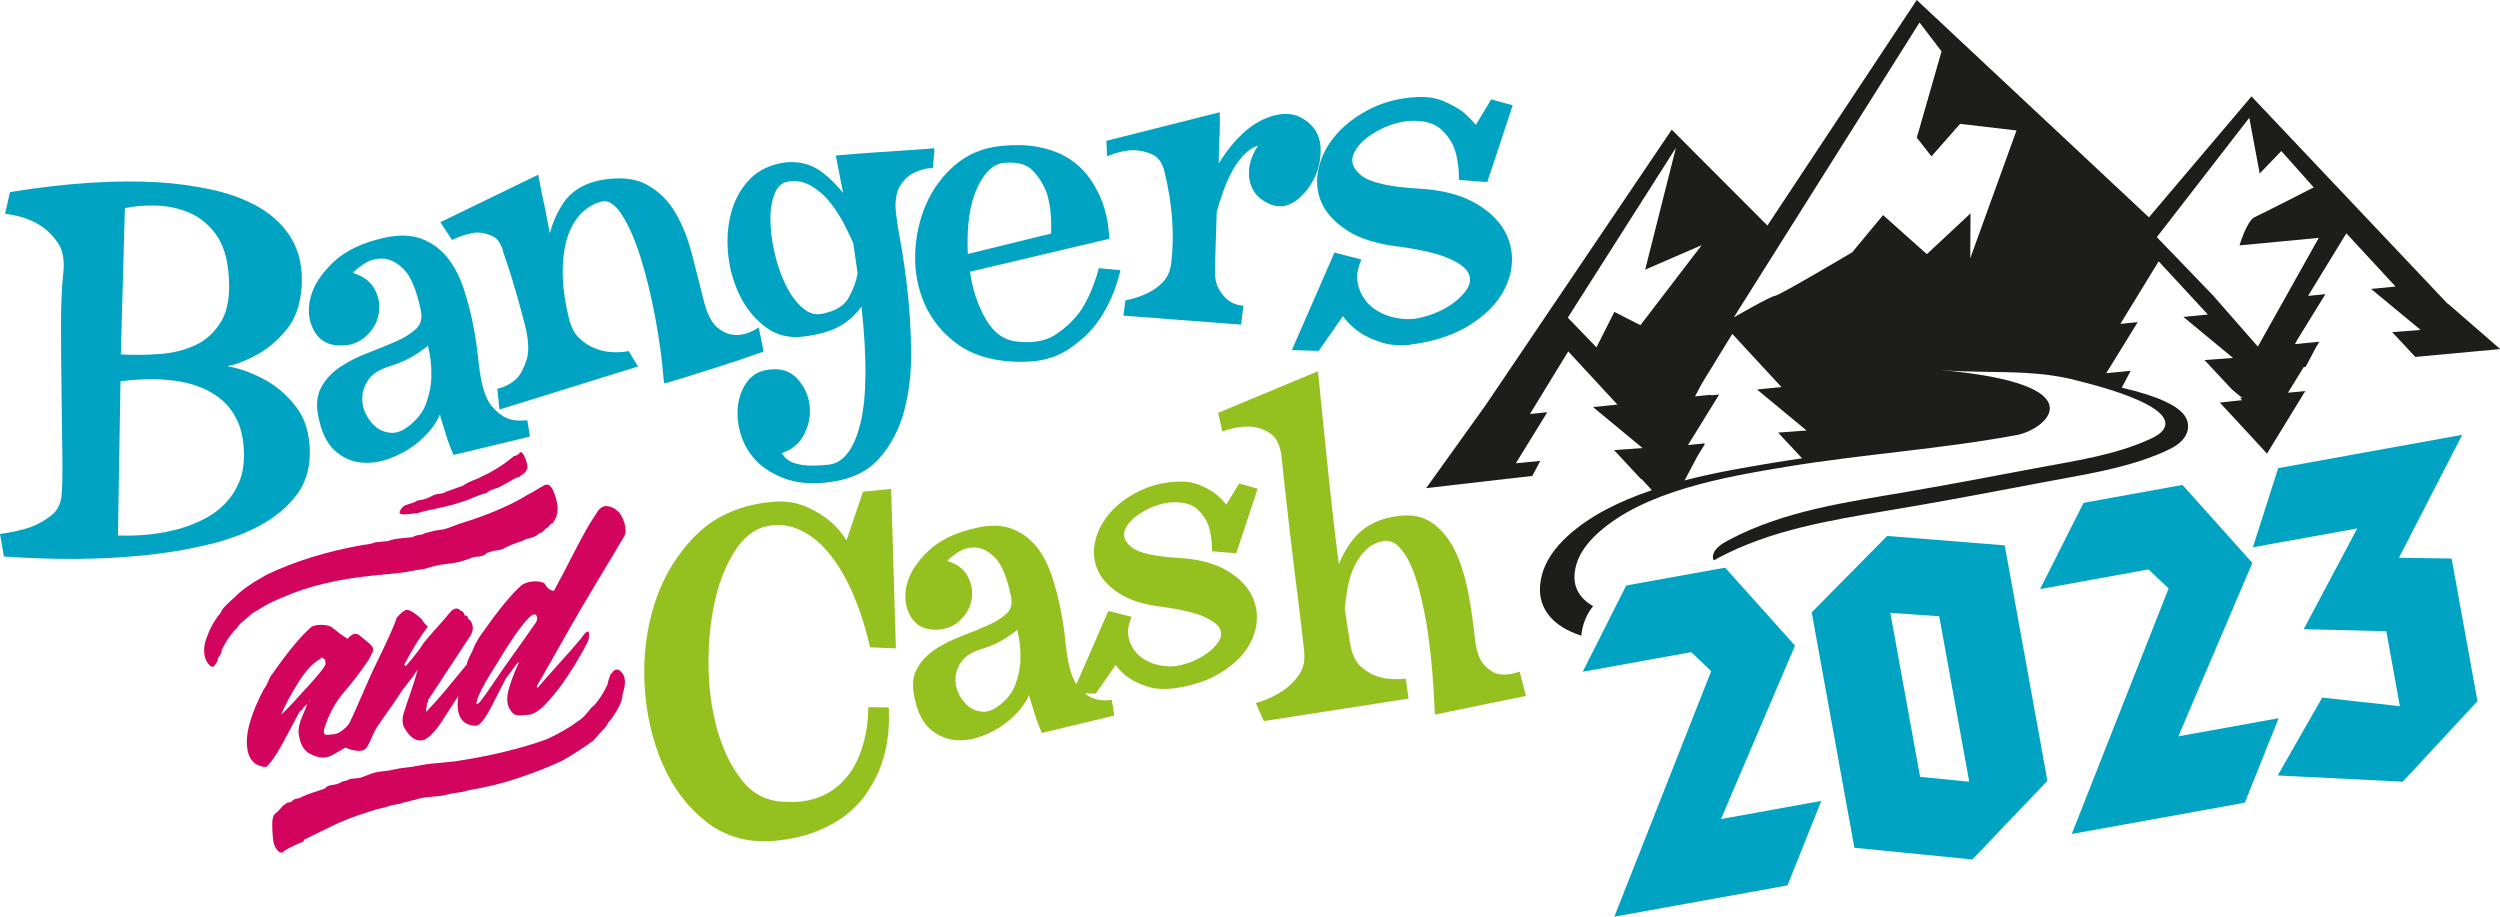 <svg width="270" height="99" viewBox="0 0 270 99" fill="none" xmlns="http://www.w3.org/2000/svg">
<g clip-path="url(#clip0_8544_18562)">
<path d="M264.348 32.808L243.161 10.41L232.085 23.471L207.008 0L190.881 24.355L180.548 14.001L160.484 43.707L154.025 52.72L165.488 51.402L166.35 49.776L163.709 50.037L167.109 44.52L165.235 44.709L169.37 37.954L174.682 43.699L172.042 43.96L177.394 48.387L174.319 48.616L177.236 51.741H177.299L178.406 52.941C178.39 52.941 178.382 52.941 178.374 52.949L178.35 52.957C174.959 54.109 171.749 55.664 169.33 57.866C167.86 59.207 166.919 60.62 166.532 62.064C166.081 63.761 166.326 65.229 167.251 66.421C168.073 67.478 169.338 68.189 170.777 68.654C170.895 67.478 171.322 66.358 172.058 65.466C170.532 64.59 169.646 63.217 170.216 61.07C170.563 59.752 171.473 58.576 172.564 57.582C177.568 53.028 186.232 51.513 193.039 50.392C201.269 49.042 209.625 48.506 217.823 46.982C220.97 46.398 226.859 41.489 209.538 39.958C212.59 40.227 215.657 40.1 218.724 40.274C220.543 40.377 222.361 40.59 224.179 41.063C225.65 41.442 235.121 43.683 233.721 46.272C233.437 46.793 232.82 47.132 232.227 47.409C228.432 49.161 224.037 49.776 219.894 50.558C215.357 51.418 210.811 52.278 206.249 53.067C199.506 54.227 192.707 55.135 186.707 58.324C185.995 58.702 185.252 59.16 185.039 59.847C184.952 60.115 184.983 60.336 185.094 60.525C185.276 60.415 185.45 60.32 185.552 60.265C191.181 57.274 197.395 56.232 203.972 55.127C204.676 55.009 205.372 54.89 206.075 54.772C210.732 53.975 215.451 53.075 220.013 52.215L220.63 52.096C221.278 51.97 221.934 51.852 222.59 51.733C226.448 51.031 230.44 50.305 234.006 48.663C234.773 48.308 235.619 47.835 236.061 47.022C236.393 46.406 236.401 45.727 236.085 45.12C235.429 43.865 233.097 42.784 229.152 41.868L230.116 40.045L227.476 40.306L230.875 34.789L229.002 34.978L233.136 28.223L238.449 33.968L235.808 34.229L241.16 38.656L238.085 38.885L241.081 42.089L242.164 42.981L241.935 43.005L242.141 43.218L239.745 43.478L244.837 48.987L248.971 42.231L247.098 42.413L248.805 39.643L249.003 39.627L250.149 37.472L250.497 36.904L247.856 37.164L248.094 36.715L251.145 31.766L249.272 31.956L253.406 25.2L258.719 30.945L256.078 31.206L261.43 35.633L258.355 35.87L260.853 38.546L270.024 37.701L264.371 32.792L264.348 32.808ZM177.165 35.12L174.35 33.684L172.421 37.512L169.322 34.307L180.999 15.958L177.678 29.122L183.782 26.478L177.165 35.12ZM194.628 49.5C193.632 49.642 192.636 49.792 191.64 49.958C188.825 50.423 185.394 50.984 181.94 51.883L183.323 49.271L184.145 47.937H184.027L184.058 47.89L182.303 48.064L185.671 42.61L184.786 42.697L184.825 42.634L183.062 42.807L183.766 41.481L187.086 36.06L192.399 41.805L189.758 42.066L195.11 46.493L192.035 46.722L194.628 49.5ZM212.787 27.86L212.819 23.045L208.099 27.449L203.372 23.227L200.043 27.244C200.043 27.244 192.193 31.908 191.687 31.956C191.173 32.011 187.252 34.276 187.252 34.276L207.309 2.431L209.688 5.548L207.016 14.861L208.597 16.889L211.688 13.377L217.784 14.088L212.803 27.852L212.787 27.86ZM243.848 37.433L239.002 31.9L232.939 25.61L242.923 12.722L244.046 18.736L246.386 16.313L249.88 20.236C249.88 20.236 244.315 23.085 243.493 23.456C242.67 23.827 241.864 26.502 241.864 26.502L250.426 25.689L243.848 37.433Z" fill="#1D1D1B"/>
<path d="M33.338 75.821L33.48 75.647C33.377 75.655 33.33 75.718 33.338 75.821Z" fill="#D3045E"/>
<path d="M56.106 48.877C56.114 48.979 56.067 49.034 55.964 49.05C55.869 49.161 55.719 49.232 55.513 49.247C54.833 49.839 54.051 50.384 53.157 50.889C52.96 51.015 52.715 51.142 52.414 51.276C52.114 51.41 51.861 51.536 51.663 51.662C50.849 51.954 50.303 52.215 50.011 52.452C49.205 52.744 48.596 52.957 48.193 53.099C47.995 53.225 47.742 53.304 47.434 53.328C47.117 53.359 46.864 53.438 46.675 53.556C46.177 53.817 45.773 53.959 45.457 53.991C45.149 54.022 44.943 54.093 44.849 54.204C44.445 54.346 44.113 54.464 43.86 54.535C43.607 54.614 43.386 54.819 43.212 55.143C43.03 55.474 43.26 55.608 43.884 55.545C44.509 55.482 44.92 55.443 45.133 55.419C45.434 55.285 46.153 55.111 47.283 54.89C48.414 54.677 49.537 54.354 50.651 53.935C50.952 53.801 51.276 53.667 51.632 53.525C51.979 53.391 52.264 53.304 52.47 53.288C52.762 53.051 53.062 52.894 53.363 52.807C53.671 52.728 53.924 52.625 54.122 52.499C54.62 52.239 55.015 52.018 55.316 51.836C55.608 51.647 55.861 51.544 56.067 51.528C56.161 51.418 56.233 51.355 56.288 51.347C56.343 51.347 56.414 51.284 56.509 51.165C56.612 51.157 56.754 50.984 56.928 50.652C57.007 50.439 56.944 50.052 56.731 49.5C56.517 48.947 56.312 48.734 56.114 48.861" fill="#D3045E"/>
<path d="M26.176 67.163C26.468 66.926 26.8 66.634 27.188 66.279C27.583 66.034 28.049 65.75 28.595 65.434C29.14 65.119 29.765 64.827 30.468 64.543C33.18 63.335 36.453 62.538 40.295 62.159L42.943 61.899C43.465 61.843 43.924 61.78 44.335 61.686C44.738 61.591 45.204 61.52 45.726 61.472C46.232 61.323 46.667 61.196 47.023 61.109C47.378 61.023 47.766 60.96 48.185 60.912C48.699 60.865 49.141 60.794 49.497 60.707C49.853 60.62 50.232 60.502 50.643 60.36C50.841 60.241 51.197 60.147 51.719 60.099C52.13 60.06 52.43 59.926 52.62 59.697C53.023 59.555 53.379 59.468 53.695 59.436C54.003 59.405 54.256 59.326 54.454 59.208C54.952 58.947 55.426 58.75 55.885 58.6C56.343 58.45 56.667 58.316 56.865 58.189C57.276 58.15 57.687 58.008 58.083 57.755L58.225 57.59C58.43 57.566 58.628 57.447 58.818 57.219C58.913 57.108 58.984 57.045 59.039 57.037C59.087 57.037 59.166 56.974 59.253 56.856C59.442 56.627 59.585 56.508 59.687 56.5C60.249 55.822 60.367 54.922 60.043 53.809C59.719 52.696 59.355 52.215 58.952 52.357C58.849 52.365 58.596 52.499 58.201 52.744C57.806 52.996 57.355 53.241 56.865 53.501C56.075 53.999 55.055 54.52 53.798 55.056C52.541 55.601 51.149 56.098 49.624 56.564C49.22 56.706 48.841 56.856 48.485 56.99C48.129 57.132 47.695 57.227 47.173 57.274C46.967 57.298 46.762 57.345 46.556 57.416C46.351 57.487 46.145 57.534 45.94 57.558C45.742 57.684 45.513 57.755 45.252 57.779C44.991 57.803 44.762 57.882 44.564 58.008L43.315 58.134C42.69 58.197 42.232 58.292 41.931 58.426L40.532 58.568C40.232 58.702 39.773 58.797 39.149 58.86C35.235 59.563 31.773 60.636 28.776 62.08C27.188 62.964 26.057 63.753 25.401 64.448C24.436 65.277 23.915 65.845 23.843 66.16C23.377 66.729 23.013 67.289 22.752 67.834C22.492 68.378 22.286 68.923 22.128 69.46C21.922 70.525 22.104 71.338 22.689 71.906C22.919 72.096 23.116 72.017 23.298 71.693C23.488 71.464 23.567 71.251 23.551 71.046C23.828 70.706 23.962 70.438 23.938 70.225C24.199 69.68 24.484 69.183 24.808 68.733C25.132 68.284 25.385 67.999 25.583 67.873C25.662 67.66 25.851 67.431 26.144 67.194" fill="#D3045E"/>
<path d="M66.067 72.727C65.964 72.735 65.917 72.798 65.925 72.9L65.798 73.224C65.719 73.445 65.68 73.579 65.68 73.626C65.68 73.682 65.648 73.816 65.561 74.029C65.3 74.574 65.008 75.071 64.692 75.521C64.367 75.971 64.106 76.255 63.909 76.381C63.719 76.61 63.514 76.862 63.276 77.146C63.039 77.43 62.731 77.699 62.336 77.944C61.553 78.543 60.47 79.175 59.063 79.83C56.327 80.832 53.054 81.621 49.236 82.213L46.588 82.474C46.066 82.529 45.599 82.6 45.196 82.687C44.785 82.781 44.319 82.853 43.805 82.9C43.386 82.939 42.975 83.01 42.572 83.105C42.16 83.2 41.694 83.271 41.18 83.318C40.761 83.358 40.382 83.452 40.026 83.587C39.67 83.728 39.291 83.871 38.888 84.013L37.797 84.123C37.599 84.249 37.425 84.313 37.267 84.328C37.109 84.344 36.935 84.415 36.737 84.541C36.437 84.676 36.129 84.754 35.82 84.786C35.512 84.818 35.259 84.944 35.069 85.173C34.555 85.331 34.105 85.481 33.702 85.623C33.298 85.765 32.943 85.907 32.642 86.041C32.444 86.167 32.239 86.238 32.033 86.254C31.828 86.278 31.63 86.396 31.441 86.625L31.282 86.641C31.077 86.664 30.95 86.704 30.903 86.759C30.855 86.814 30.737 86.909 30.539 87.028L30.255 87.367C30.065 87.596 29.875 87.769 29.678 87.896C29.488 88.124 29.401 88.495 29.401 89.016C29.401 89.537 29.425 90.058 29.48 90.571C29.535 91.084 29.678 91.487 29.915 91.779C30.152 92.071 30.373 92.15 30.571 92.023C30.761 91.794 31.504 91.408 32.816 90.863L32.8 90.705C33.599 90.311 34.595 89.821 35.797 89.237C36.998 88.653 38.358 88.124 39.884 87.659C40.287 87.517 40.698 87.398 41.109 87.304C41.52 87.209 41.923 87.091 42.334 86.949C42.856 86.893 43.267 86.806 43.568 86.672C43.773 86.649 43.979 86.609 44.184 86.53C44.39 86.459 44.587 86.412 44.801 86.388C45.101 86.254 45.615 86.151 46.343 86.08L47.742 85.938L48.975 85.662C49.703 85.591 50.216 85.489 50.517 85.354C52.375 85.07 54.193 84.628 55.972 84.028C57.742 83.436 59.331 82.813 60.739 82.15C62.225 81.274 63.355 80.54 64.13 79.94C64.502 79.49 64.834 79.12 65.118 78.828C65.403 78.543 65.585 78.291 65.672 78.07C66.7 76.823 67.221 75.781 67.245 74.945C67.648 73.761 67.561 72.932 66.992 72.466C66.652 72.19 66.344 72.269 66.075 72.711" fill="#D3045E"/>
<path d="M66.739 55.245C66.439 54.914 66.059 54.717 65.577 54.661C65.103 54.606 64.684 54.906 64.336 55.569C63.782 56.35 63.071 57.597 62.193 59.294C61.316 60.999 60.525 62.506 59.822 63.824C59.395 63.761 59.055 63.485 58.794 62.988C58.462 62.814 58.035 62.751 57.513 62.798C56.992 62.854 56.588 62.996 56.296 63.232C55.236 64.172 53.877 65.813 52.232 68.165C51.948 68.504 51.632 69.01 51.284 69.665C51.118 70.099 50.944 70.478 50.77 70.809C50.588 71.14 50.469 71.464 50.398 71.78C49.647 72.687 48.928 73.563 48.224 74.416C47.521 75.268 46.888 75.978 46.319 76.555L46.034 76.894C46.011 76.689 46.026 76.531 46.066 76.42C46.106 76.31 46.121 76.16 46.098 75.947C46.2 75.939 46.24 75.828 46.224 75.623C46.952 74.51 47.703 73.366 48.477 72.198C49.252 71.03 50.003 69.886 50.73 68.773C51.189 68.102 51.173 67.478 50.699 66.902C50.596 66.91 50.533 66.816 50.509 66.61L50.335 66.468L50.177 66.484L50.161 66.326C49.908 65.939 49.797 65.845 49.821 66.05C49.458 65.569 49.038 65.608 48.572 66.176C48.106 66.745 47.631 67.281 47.165 67.802C46.691 68.315 46.224 68.86 45.758 69.428C45.489 69.87 45.188 70.296 44.864 70.691C44.532 71.093 44.184 71.511 43.813 71.969C43.805 71.867 43.742 71.819 43.639 71.827C44.43 70.288 45.283 68.907 46.208 67.668C45.979 67.486 45.805 67.289 45.679 67.092C45.552 66.894 45.378 66.705 45.149 66.523C44.58 66.058 44.161 65.837 43.908 65.868C43.647 65.892 43.283 66.192 42.817 66.76C42.825 66.863 42.643 67.352 42.255 68.22C41.868 69.096 41.394 70.106 40.833 71.251C40.263 72.403 39.71 73.626 39.157 74.929C38.603 76.231 38.113 77.328 37.678 78.196C37.212 78.764 36.722 79.127 36.216 79.277C36.01 79.301 35.725 79.325 35.362 79.364C34.998 79.404 34.895 79.151 35.046 78.614C35.528 77.107 36.231 75.82 37.172 74.731C38.113 73.65 38.99 72.498 39.813 71.267C39.987 70.935 40.145 70.635 40.271 70.367C40.398 70.091 40.232 69.775 39.781 69.396C39.552 69.215 39.236 68.954 38.84 68.631C38.437 68.307 38.01 68.425 37.544 68.994C37.093 68.725 36.532 68.315 35.844 67.755C35.615 67.573 35.212 67.478 34.635 67.486C34.057 67.486 33.678 67.605 33.488 67.834C32.429 68.773 31.069 70.414 29.425 72.766C29.235 72.995 29.085 73.271 28.958 73.595C28.84 73.918 28.682 74.195 28.492 74.424C27.172 76.949 26.563 78.962 26.666 80.461C26.761 81.961 27.448 82.75 28.713 82.837C28.816 82.829 29.053 82.568 29.425 82.063C29.788 81.558 30.152 80.974 30.508 80.319C30.856 79.656 31.211 79.001 31.567 78.338C31.915 77.675 32.184 77.186 32.358 76.854C32.555 76.736 32.674 76.618 32.714 76.507C32.753 76.404 32.872 76.286 33.069 76.16L33.212 75.986C33.045 76.42 32.88 76.831 32.706 77.21C32.532 77.596 32.413 77.944 32.342 78.259C32.184 78.796 32.223 79.419 32.453 80.122C32.682 80.832 33.125 81.306 33.773 81.55C34.54 81.89 35.227 81.897 35.82 81.582C36.413 81.266 36.911 80.982 37.307 80.73C37.639 80.911 38.042 81.022 38.524 81.077C39.006 81.132 39.331 81.053 39.52 80.824C39.71 80.595 39.923 80.185 40.184 79.585C40.437 78.985 40.659 78.575 40.848 78.346C41.212 77.794 41.576 77.257 41.947 76.752C42.311 76.247 42.682 75.718 43.046 75.158C43.315 74.716 43.639 74.266 44.011 73.816C44.382 73.366 44.754 72.861 45.117 72.301C44.888 73.161 44.627 73.99 44.343 74.794C44.058 75.607 43.797 76.389 43.56 77.138C43.41 77.778 43.465 78.299 43.718 78.685C44.35 79.767 45.07 80.169 45.884 79.877C45.987 79.869 46.034 79.838 46.034 79.782C46.034 79.735 46.074 79.704 46.185 79.688C46.675 79.325 47.189 78.733 47.734 77.896C48.28 77.06 48.865 76.144 49.505 75.142C49.189 77.257 49.829 78.338 51.402 78.385C51.813 78.346 52.359 77.691 53.015 76.428C53.671 75.165 54.217 74.1 54.659 73.216C54.849 72.987 55.102 72.656 55.426 72.206C55.75 71.756 55.964 71.527 56.067 71.519C55.545 72.608 55.173 73.587 54.944 74.439C54.715 75.3 54.731 75.971 54.991 76.468C55.252 76.965 55.545 77.225 55.853 77.241C56.169 77.265 56.588 77.241 57.11 77.194C57.624 77.138 58.217 76.768 58.881 76.081C59.545 75.386 60.178 74.629 60.778 73.784C61.371 72.94 61.893 72.135 62.344 71.361C62.794 70.588 63.103 70.035 63.276 69.704C63.545 69.262 63.656 68.836 63.617 68.418C63.577 68.007 63.276 68.189 62.731 68.978C62.265 69.546 61.49 70.43 60.407 71.63C59.324 72.829 58.541 73.713 58.075 74.281C57.956 74.195 57.948 74.084 58.043 73.974C58.312 73.532 58.755 72.758 59.379 71.653C60.004 70.549 60.739 69.254 61.585 67.763C62.431 66.271 63.371 64.669 64.407 62.956C65.443 61.244 66.447 59.547 67.435 57.889C67.609 57.558 67.617 57.116 67.459 56.563C67.3 56.011 67.071 55.561 66.771 55.222M33.37 75.797C33.362 75.694 33.401 75.639 33.512 75.623L33.37 75.797ZM33.133 74.258C32.611 74.834 32.12 75.371 31.646 75.891C31.172 76.404 30.745 76.839 30.366 77.194C30.698 76.326 31.291 75.205 32.152 73.816C33.006 72.427 33.836 71.543 34.635 71.148C34.611 70.943 34.777 70.975 35.117 71.259L35.164 71.724C35.085 71.945 34.856 72.277 34.476 72.727C34.105 73.184 33.654 73.698 33.14 74.266M57.845 67.281C56.746 68.852 55.869 70.083 55.229 70.975C54.58 71.874 53.94 72.798 53.308 73.745C52.667 74.692 52.209 75.339 51.932 75.678C51.466 76.247 51.347 76.152 51.592 75.402C51.845 74.755 52.24 73.99 52.778 73.098C53.316 72.214 53.877 71.298 54.47 70.351C55.055 69.412 55.6 68.599 56.114 67.92C56.62 67.242 57.023 66.792 57.316 66.547C57.608 66.31 57.814 66.287 57.94 66.484C58.067 66.681 58.035 66.942 57.861 67.273" fill="#D3045E"/>
<path d="M28.112 56.437C29.622 55.593 30.855 54.567 31.796 53.343C32.737 52.12 33.211 50.644 33.227 48.892C33.211 46.919 32.737 45.317 31.804 44.102C30.871 42.886 29.804 41.947 28.602 41.284C27.401 40.621 26.27 40.171 25.203 39.934C24.136 39.698 23.488 39.564 23.25 39.54C23.385 39.524 23.907 39.422 24.816 39.208C25.725 39.003 26.713 38.593 27.78 37.985C28.855 37.37 29.844 36.517 30.753 35.412C31.662 34.315 32.184 32.831 32.318 30.985C32.445 28.996 32.097 27.315 31.29 25.95C30.484 24.584 29.354 23.479 27.899 22.635C27.646 22.485 27.377 22.343 27.108 22.209C25.851 21.577 24.452 21.088 22.918 20.748C21.045 20.338 19.131 20.07 17.179 19.936C12.57 19.659 7.273 19.999 1.304 20.962L0.87 22.864C2.182 23.053 3.312 23.424 4.245 23.977C4.901 24.347 5.494 24.845 6.016 25.476C6.158 25.642 6.293 25.815 6.427 26.005C7.052 26.889 7.273 28.073 7.099 29.556C6.933 31.095 6.846 33.045 6.854 35.404C6.854 37.772 6.886 40.163 6.917 42.571C6.949 44.978 6.981 47.219 7.004 49.287C7.028 51.355 6.989 52.83 6.894 53.714C6.751 54.646 6.34 55.38 5.652 55.908C4.965 56.437 4.222 56.855 3.415 57.163C2.474 57.487 1.439 57.731 0.292 57.889L0.632 59.855C6.696 60.265 12.127 60.162 16.926 59.547C18.981 59.294 20.981 58.923 22.926 58.434C24.871 57.945 26.594 57.274 28.104 56.437M13.202 23.811L13.242 22.264C14.325 22.019 15.519 21.909 16.823 21.94C18.12 21.972 19.353 22.232 20.515 22.714C20.57 22.737 20.618 22.761 20.665 22.785C21.756 23.274 22.705 24.047 23.495 25.105C24.326 26.218 24.816 27.733 24.958 29.651C25.132 31.837 24.863 33.55 24.152 34.765C23.44 35.988 22.491 36.888 21.298 37.464C20.104 38.04 18.752 38.388 17.234 38.49C15.716 38.593 14.238 38.609 12.791 38.522L13.194 23.819L13.202 23.811ZM19.622 57.282C17.503 57.905 15.123 58.166 12.475 58.063L12.76 40.929C15.321 40.582 17.59 40.59 19.566 40.945C20.412 41.087 21.25 41.339 22.072 41.694C22.895 42.05 23.638 42.531 24.302 43.131C24.966 43.731 25.503 44.496 25.922 45.42C26.341 46.343 26.563 47.448 26.602 48.734C26.642 50.068 26.468 51.197 26.073 52.128C25.677 53.059 25.148 53.872 24.476 54.559C23.804 55.245 23.045 55.806 22.215 56.232C21.377 56.658 20.507 57.013 19.614 57.282" fill="#00A4C2"/>
<path d="M15.226 60.005C10.862 60.438 5.953 60.478 0.625 60.115L0.419 60.099L0 57.668L0.261 57.629C1.383 57.471 2.411 57.234 3.336 56.919C4.103 56.627 4.83 56.216 5.494 55.703C6.135 55.214 6.506 54.551 6.633 53.675C6.728 52.815 6.759 51.339 6.736 49.295C6.712 47.227 6.68 44.993 6.649 42.578C6.617 40.14 6.593 37.733 6.585 35.412C6.585 33.045 6.664 31.064 6.83 29.533C6.996 28.112 6.783 26.976 6.206 26.155C6.079 25.973 5.945 25.808 5.811 25.642C5.305 25.034 4.728 24.553 4.111 24.205C3.21 23.669 2.103 23.306 0.822 23.124L0.545 23.085L1.083 20.741L1.257 20.717C7.218 19.754 12.578 19.415 17.187 19.691C19.147 19.817 21.092 20.093 22.974 20.504C24.523 20.843 25.954 21.34 27.227 21.988C27.504 22.122 27.772 22.264 28.033 22.422C29.52 23.282 30.689 24.434 31.512 25.831C32.342 27.236 32.706 28.98 32.579 31.016C32.437 32.918 31.891 34.457 30.95 35.594C30.026 36.715 29.006 37.599 27.907 38.222C26.816 38.845 25.788 39.264 24.863 39.477C24.76 39.501 24.658 39.524 24.563 39.548C24.768 39.595 24.997 39.642 25.243 39.698C26.326 39.942 27.496 40.4 28.713 41.071C29.939 41.75 31.045 42.721 31.994 43.96C32.959 45.215 33.456 46.88 33.464 48.908C33.456 50.707 32.959 52.262 31.986 53.517C31.029 54.756 29.757 55.822 28.223 56.674C26.697 57.518 24.934 58.197 22.982 58.694C21.037 59.184 19.005 59.562 16.95 59.815C16.38 59.886 15.803 59.957 15.21 60.012M0.846 59.626C6.783 60.012 12.182 59.91 16.886 59.302C18.926 59.057 20.934 58.679 22.855 58.197C24.768 57.716 26.492 57.045 27.978 56.224C29.448 55.403 30.666 54.385 31.583 53.201C32.484 52.033 32.95 50.589 32.958 48.908C32.943 46.998 32.484 45.443 31.591 44.275C30.682 43.091 29.63 42.168 28.468 41.521C27.29 40.874 26.168 40.424 25.14 40.195C23.835 39.903 23.377 39.824 23.219 39.808L20.657 39.548L23.219 39.295C23.29 39.295 23.59 39.24 24.752 38.972C25.63 38.774 26.602 38.372 27.646 37.772C28.689 37.18 29.662 36.336 30.547 35.262C31.417 34.205 31.923 32.768 32.057 30.977C32.176 29.051 31.844 27.41 31.061 26.092C30.279 24.774 29.172 23.684 27.765 22.864C27.512 22.722 27.251 22.58 26.99 22.445C25.748 21.822 24.357 21.34 22.855 21.009C21.005 20.599 19.084 20.33 17.155 20.204C12.625 19.928 7.368 20.267 1.51 21.198L1.178 22.666C2.403 22.872 3.478 23.242 4.372 23.771C5.044 24.15 5.668 24.671 6.214 25.326C6.356 25.5 6.498 25.681 6.633 25.871C7.289 26.802 7.526 28.057 7.352 29.604C7.186 31.119 7.099 33.076 7.107 35.428C7.107 37.748 7.131 40.156 7.17 42.594C7.202 45.001 7.234 47.243 7.257 49.31C7.281 51.378 7.242 52.878 7.147 53.77C6.996 54.78 6.546 55.569 5.811 56.137C5.107 56.682 4.332 57.116 3.51 57.432C2.625 57.739 1.644 57.968 0.593 58.134L0.854 59.641L0.846 59.626ZM16.048 58.237C14.902 58.347 13.708 58.379 12.451 58.331H12.198L12.499 40.716L12.72 40.684C15.297 40.337 17.614 40.345 19.614 40.7C20.476 40.85 21.337 41.103 22.175 41.466C23.021 41.829 23.796 42.326 24.476 42.949C25.163 43.573 25.725 44.37 26.16 45.325C26.587 46.28 26.824 47.424 26.863 48.734C26.903 50.092 26.721 51.276 26.318 52.239C25.915 53.201 25.361 54.046 24.666 54.756C23.978 55.459 23.195 56.043 22.333 56.477C21.487 56.911 20.602 57.266 19.685 57.55C18.554 57.882 17.345 58.118 16.048 58.245M12.728 57.834C15.234 57.913 17.527 57.653 19.535 57.061C20.42 56.792 21.282 56.445 22.096 56.027C22.902 55.616 23.646 55.064 24.294 54.401C24.942 53.738 25.456 52.949 25.835 52.049C26.215 51.149 26.381 50.044 26.341 48.758C26.302 47.519 26.081 46.438 25.685 45.546C25.282 44.662 24.76 43.92 24.128 43.344C23.488 42.768 22.76 42.302 21.97 41.955C21.171 41.608 20.349 41.363 19.519 41.221C17.63 40.882 15.447 40.866 13.013 41.181L12.736 57.842L12.728 57.834ZM17.661 38.727C17.527 38.743 17.384 38.751 17.25 38.759C15.724 38.861 14.222 38.869 12.775 38.782L12.523 38.767L12.981 22.067L13.179 22.019C14.277 21.767 15.503 21.664 16.823 21.688C18.151 21.719 19.424 21.988 20.61 22.477C20.642 22.493 20.681 22.509 20.713 22.524L20.768 22.548C21.898 23.053 22.887 23.866 23.701 24.955C24.555 26.099 25.069 27.678 25.219 29.635C25.393 31.869 25.116 33.637 24.381 34.899C23.646 36.162 22.649 37.101 21.416 37.701C20.309 38.238 19.052 38.577 17.669 38.719M13.06 38.277C14.404 38.348 15.803 38.332 17.218 38.238C18.697 38.135 20.033 37.796 21.187 37.235C22.325 36.683 23.25 35.807 23.93 34.639C24.61 33.471 24.871 31.798 24.697 29.675C24.555 27.812 24.081 26.328 23.282 25.263C22.523 24.245 21.606 23.487 20.555 23.021L20.404 22.951C19.282 22.485 18.072 22.232 16.807 22.201C15.614 22.169 14.491 22.264 13.487 22.477L13.052 38.277H13.06Z" fill="#00A4C2"/>
<path d="M56.739 45.672C55.956 45.751 55.252 45.657 54.628 45.396C54.098 45.175 53.553 44.757 53.007 44.141C52.462 43.526 52.05 42.618 51.79 41.403C51.632 40.732 51.489 39.832 51.379 38.719C51.268 37.606 51.086 36.415 50.841 35.152C50.596 33.889 50.272 32.634 49.868 31.387C49.465 30.14 48.912 29.059 48.224 28.136C47.529 27.22 46.635 26.534 45.552 26.092C44.461 25.65 43.149 25.595 41.607 25.934C39.251 26.447 37.441 27.299 36.168 28.507C34.903 29.714 34.105 30.93 33.789 32.153C33.472 33.384 33.559 34.489 34.049 35.476C34.54 36.462 35.346 36.991 36.469 37.062C37.583 37.133 38.516 36.849 39.267 36.194C40.01 35.547 40.469 34.773 40.635 33.889C40.801 32.997 40.658 32.145 40.2 31.308C39.742 30.48 38.904 29.919 37.67 29.627C37.907 29.241 38.39 28.799 39.101 28.309C39.813 27.828 40.595 27.607 41.433 27.662C42.271 27.718 43.078 28.152 43.86 28.972C44.635 29.793 45.252 31.308 45.71 33.51C45.892 34.41 45.702 35.128 45.125 35.673C44.556 36.209 43.789 36.691 42.84 37.109C41.884 37.528 40.872 37.938 39.805 38.34C38.737 38.743 37.749 39.248 36.864 39.84C35.978 40.432 35.306 41.166 34.864 42.042C34.421 42.91 34.382 44.047 34.753 45.436C35.077 46.833 35.623 47.858 36.382 48.514C37.141 49.176 37.994 49.563 38.927 49.674C39.86 49.784 40.84 49.674 41.844 49.319C42.848 48.963 43.765 48.482 44.58 47.874C45.394 47.267 46.082 46.58 46.627 45.806C47.173 45.041 47.457 44.307 47.481 43.62C47.647 44.386 47.837 45.08 48.042 45.704C48.24 46.327 48.414 46.888 48.556 47.377C48.746 47.906 48.936 48.395 49.117 48.837L56.92 46.959L56.723 45.664L56.739 45.672ZM46.833 40.448C46.841 41.458 46.659 42.5 46.279 43.573C45.9 44.646 45.196 45.554 44.161 46.304C43.473 46.833 42.785 47.061 42.113 46.99C41.433 46.919 40.856 46.682 40.374 46.264C39.892 45.854 39.504 45.325 39.204 44.694C38.904 44.054 38.793 43.392 38.864 42.689C38.935 41.995 39.188 41.347 39.639 40.748C40.089 40.148 40.809 39.69 41.789 39.358C42.69 39.082 43.425 38.798 43.995 38.483C44.564 38.175 45.022 37.883 45.37 37.622C45.805 37.346 46.121 37.062 46.327 36.77C46.683 38.025 46.856 39.248 46.833 40.44" fill="#00A4C2"/>
<path d="M48.983 49.145L48.896 48.94C48.714 48.498 48.517 48 48.327 47.464C48.177 46.959 48.011 46.406 47.805 45.783C47.702 45.467 47.608 45.128 47.505 44.773C47.355 45.159 47.133 45.554 46.849 45.964C46.287 46.746 45.584 47.464 44.746 48.087C43.908 48.711 42.967 49.208 41.939 49.571C40.896 49.934 39.876 50.06 38.903 49.942C37.923 49.824 37.014 49.413 36.215 48.719C35.417 48.024 34.84 46.943 34.5 45.507C34.113 44.07 34.16 42.87 34.634 41.939C35.093 41.032 35.797 40.258 36.721 39.643C37.623 39.043 38.627 38.53 39.718 38.119C40.777 37.717 41.797 37.306 42.738 36.888C43.655 36.486 44.406 36.02 44.951 35.499C45.457 35.026 45.623 34.394 45.457 33.573C45.014 31.427 44.414 29.935 43.678 29.162C42.951 28.396 42.192 27.978 41.425 27.93C40.651 27.883 39.923 28.081 39.259 28.53C38.753 28.878 38.366 29.193 38.113 29.477C39.22 29.809 39.994 30.385 40.437 31.182C40.919 32.058 41.07 32.981 40.896 33.929C40.722 34.876 40.232 35.696 39.449 36.383C38.651 37.078 37.647 37.385 36.468 37.306C35.259 37.227 34.373 36.644 33.836 35.578C33.314 34.544 33.219 33.368 33.551 32.082C33.876 30.811 34.706 29.548 36.002 28.309C37.299 27.078 39.172 26.186 41.56 25.665C43.149 25.318 44.524 25.381 45.655 25.839C46.777 26.297 47.71 27.015 48.438 27.97C49.149 28.909 49.718 30.03 50.121 31.3C50.525 32.547 50.857 33.826 51.102 35.097C51.347 36.367 51.529 37.575 51.639 38.688C51.75 39.792 51.884 40.684 52.043 41.339C52.295 42.507 52.683 43.391 53.197 43.968C53.718 44.551 54.232 44.946 54.723 45.151C55.308 45.396 55.972 45.475 56.707 45.404L56.952 45.38L57.229 47.148L48.983 49.137V49.145ZM47.315 41.568L47.758 43.573C47.924 44.323 48.106 45.017 48.311 45.633C48.517 46.264 48.683 46.825 48.825 47.314C48.983 47.748 49.141 48.158 49.299 48.545L56.651 46.777L56.525 45.956C55.798 45.996 55.134 45.893 54.533 45.648C53.964 45.412 53.394 44.97 52.817 44.331C52.24 43.691 51.813 42.728 51.544 41.474C51.379 40.795 51.244 39.903 51.133 38.767C51.023 37.669 50.841 36.478 50.604 35.223C50.367 33.976 50.042 32.721 49.639 31.49C49.244 30.274 48.706 29.209 48.034 28.317C47.37 27.441 46.509 26.778 45.473 26.36C44.445 25.942 43.165 25.886 41.686 26.21C39.386 26.707 37.599 27.552 36.374 28.72C35.148 29.888 34.373 31.072 34.073 32.248C33.773 33.408 33.852 34.465 34.318 35.389C34.769 36.296 35.488 36.77 36.524 36.833C37.583 36.904 38.437 36.644 39.133 36.036C39.828 35.428 40.263 34.702 40.413 33.873C40.564 33.045 40.429 32.24 40.01 31.466C39.591 30.709 38.801 30.188 37.647 29.911L37.299 29.832L37.48 29.533C37.741 29.106 38.231 28.649 38.99 28.136C39.749 27.623 40.587 27.386 41.481 27.449C42.382 27.504 43.259 27.978 44.074 28.838C44.888 29.698 45.52 31.229 45.987 33.502C46.184 34.497 45.971 35.302 45.331 35.902C44.738 36.462 43.947 36.959 42.967 37.385C42.01 37.804 40.99 38.222 39.915 38.624C38.864 39.019 37.892 39.516 37.03 40.092C36.184 40.661 35.536 41.363 35.117 42.192C34.706 43.005 34.674 44.078 35.022 45.404C35.338 46.746 35.86 47.732 36.571 48.356C37.291 48.979 38.097 49.35 38.983 49.453C39.876 49.563 40.817 49.445 41.781 49.105C42.754 48.766 43.655 48.292 44.445 47.7C45.236 47.109 45.908 46.43 46.438 45.688C46.951 44.97 47.228 44.275 47.244 43.636L47.315 41.584V41.568ZM42.611 47.251C42.437 47.266 42.263 47.266 42.089 47.251C41.362 47.172 40.73 46.911 40.208 46.469C39.702 46.035 39.283 45.475 38.975 44.804C38.658 44.133 38.54 43.415 38.611 42.673C38.682 41.931 38.959 41.237 39.441 40.605C39.915 39.974 40.682 39.477 41.718 39.13C42.603 38.861 43.331 38.577 43.884 38.277C44.437 37.977 44.888 37.693 45.22 37.441C45.639 37.172 45.939 36.912 46.121 36.644L46.438 36.186L46.588 36.715C46.951 37.985 47.125 39.248 47.109 40.463C47.117 41.497 46.928 42.578 46.54 43.675C46.145 44.796 45.402 45.751 44.327 46.525C43.765 46.959 43.196 47.203 42.619 47.258M46.216 37.33C46.026 37.512 45.797 37.693 45.52 37.859C45.188 38.119 44.714 38.411 44.137 38.727C43.552 39.043 42.793 39.343 41.884 39.619C40.959 39.927 40.279 40.361 39.868 40.913C39.449 41.466 39.204 42.073 39.141 42.721C39.077 43.368 39.18 43.999 39.457 44.591C39.733 45.191 40.105 45.696 40.556 46.075C40.99 46.453 41.528 46.675 42.153 46.738C42.761 46.801 43.386 46.588 44.018 46.106C45.014 45.388 45.694 44.512 46.05 43.494C46.414 42.452 46.596 41.434 46.588 40.456C46.603 39.437 46.477 38.388 46.216 37.322" fill="#00A4C2"/>
<path d="M73.696 40.574C74.771 40.234 75.941 39.871 77.198 39.469C78.676 39.003 80.337 38.443 82.171 37.804L81.76 35.775C80.93 36.273 80.115 36.493 79.325 36.43C78.676 36.407 78.012 36.123 77.332 35.594C76.653 35.065 76.123 34.015 75.728 32.445C75.34 30.922 74.937 29.32 74.51 27.631C74.083 25.95 73.498 24.458 72.739 23.148C71.98 21.846 70.976 20.851 69.727 20.172C69.395 19.991 69.032 19.849 68.644 19.746C67.569 19.454 66.288 19.446 64.786 19.73C64.099 19.872 63.482 20.093 62.936 20.386C62.122 20.82 61.458 21.419 60.968 22.185C60.146 23.463 59.608 24.892 59.355 26.486C59.165 25.539 58.992 24.639 58.841 23.779C58.683 22.919 58.525 22.153 58.367 21.483C58.312 21.238 58.264 21.001 58.217 20.764C58.106 20.228 58.011 19.723 57.932 19.249L54.343 20.993L47.94 24.103L48.92 25.594C49.805 25.184 50.635 24.939 51.418 24.86C52.066 24.845 52.706 24.987 53.339 25.294C53.971 25.602 54.406 26.265 54.651 27.299C54.849 27.875 55.078 28.57 55.347 29.367C55.553 30.038 55.798 30.866 56.082 31.845C56.367 32.831 56.659 33.929 56.968 35.136C57.355 36.707 57.41 37.954 57.134 38.877C56.857 39.8 56.485 40.519 56.027 41.024C55.481 41.584 54.801 41.971 53.995 42.192L54.169 43.896L68.518 39.437L67.767 38.198C67.316 38.293 66.763 38.325 66.106 38.293C65.458 38.269 64.802 38.127 64.154 37.867C63.506 37.614 62.905 37.22 62.367 36.699C61.83 36.178 61.442 35.444 61.205 34.505C60.731 32.571 60.502 30.851 60.509 29.335C60.517 27.82 60.707 26.51 61.087 25.413C61.466 24.316 61.996 23.44 62.699 22.769C63.395 22.106 64.154 21.68 64.968 21.506C65.782 21.333 66.573 21.83 67.34 22.998C68.107 24.166 68.794 25.713 69.403 27.654C70.012 29.596 70.549 31.758 70.992 34.15C71.443 36.541 71.751 38.853 71.933 41.095C72.02 41.087 72.605 40.913 73.688 40.574" fill="#00A4C2"/>
<path d="M53.94 44.228L53.711 41.986L53.924 41.931C54.683 41.726 55.331 41.355 55.845 40.834C56.272 40.369 56.62 39.682 56.889 38.798C57.15 37.922 57.094 36.707 56.715 35.191C56.414 34.015 56.114 32.903 55.829 31.908C55.545 30.93 55.3 30.101 55.094 29.43C54.833 28.633 54.596 27.946 54.398 27.37C54.169 26.399 53.774 25.784 53.221 25.515C52.627 25.231 52.027 25.097 51.426 25.113C50.699 25.184 49.892 25.421 49.031 25.823L48.825 25.918L47.56 24L58.138 18.862L58.193 19.202C58.272 19.675 58.367 20.172 58.478 20.709C58.525 20.946 58.573 21.183 58.628 21.427C58.786 22.09 58.944 22.872 59.102 23.732C59.189 24.205 59.276 24.695 59.379 25.192C59.687 24.055 60.146 23.006 60.762 22.043C61.276 21.246 61.964 20.614 62.826 20.157C63.395 19.849 64.043 19.628 64.747 19.478C66.281 19.186 67.617 19.194 68.723 19.494C69.142 19.604 69.522 19.762 69.862 19.944C71.15 20.646 72.194 21.68 72.969 23.021C73.736 24.34 74.336 25.871 74.763 27.567C75.19 29.248 75.593 30.851 75.981 32.374C76.352 33.881 76.866 34.891 77.491 35.389C78.123 35.886 78.74 36.146 79.333 36.17C80.076 36.225 80.843 36.02 81.625 35.554L81.942 35.365L82.471 37.969L82.258 38.048C80.416 38.696 78.74 39.256 77.277 39.714C76.02 40.116 74.85 40.479 73.775 40.819C72.131 41.331 72.028 41.339 71.973 41.347L71.712 41.371L71.688 41.111C71.506 38.893 71.198 36.565 70.747 34.197C70.305 31.821 69.767 29.651 69.158 27.725C68.557 25.815 67.87 24.276 67.118 23.132C66.423 22.074 65.711 21.609 65.016 21.759C64.249 21.924 63.529 22.327 62.873 22.951C62.209 23.582 61.687 24.442 61.332 25.492C60.968 26.557 60.778 27.852 60.77 29.327C60.762 30.819 60.992 32.532 61.458 34.441C61.679 35.333 62.043 36.028 62.549 36.509C63.063 37.007 63.632 37.377 64.249 37.622C64.873 37.867 65.498 38.001 66.115 38.032C66.739 38.056 67.277 38.032 67.711 37.946L67.893 37.906L68.905 39.579L53.94 44.228ZM54.272 42.365L54.391 43.549L68.115 39.279L67.624 38.474C67.19 38.545 66.668 38.569 66.083 38.538C65.403 38.506 64.723 38.364 64.043 38.096C63.363 37.827 62.731 37.417 62.17 36.872C61.6 36.32 61.181 35.539 60.936 34.552C60.462 32.611 60.225 30.843 60.233 29.32C60.241 27.78 60.438 26.439 60.826 25.318C61.213 24.19 61.774 23.266 62.502 22.572C63.229 21.877 64.035 21.427 64.897 21.246C65.822 21.056 66.715 21.585 67.545 22.848C68.32 24.032 69.024 25.618 69.64 27.567C70.249 29.509 70.795 31.703 71.237 34.094C71.664 36.375 71.973 38.609 72.162 40.755C72.392 40.692 72.826 40.558 73.601 40.313C74.676 39.974 75.846 39.611 77.103 39.208C78.503 38.767 80.1 38.23 81.855 37.622L81.554 36.162C80.787 36.557 80.028 36.73 79.285 36.675C78.59 36.644 77.87 36.344 77.151 35.783C76.415 35.215 75.862 34.134 75.459 32.492C75.072 30.969 74.668 29.367 74.242 27.686C73.823 26.036 73.237 24.553 72.494 23.274C71.767 22.019 70.787 21.048 69.585 20.393C69.277 20.228 68.937 20.093 68.557 19.991C67.522 19.715 66.265 19.707 64.818 19.983C64.17 20.117 63.569 20.33 63.039 20.607C62.257 21.025 61.632 21.593 61.166 22.311C60.367 23.55 59.837 24.963 59.584 26.51L59.355 27.93L59.071 26.518C58.881 25.571 58.707 24.663 58.557 23.803C58.399 22.951 58.24 22.185 58.082 21.522C58.027 21.269 57.98 21.033 57.932 20.796C57.845 20.386 57.774 19.991 57.703 19.612L48.279 24.19L48.983 25.247C49.821 24.884 50.62 24.663 51.363 24.584C52.066 24.561 52.754 24.718 53.418 25.042C54.122 25.381 54.612 26.115 54.873 27.22C55.062 27.773 55.292 28.467 55.56 29.264C55.766 29.943 56.011 30.772 56.296 31.75C56.588 32.753 56.881 33.865 57.181 35.049C57.584 36.659 57.64 37.962 57.347 38.924C57.055 39.879 56.667 40.637 56.185 41.166C55.655 41.71 54.999 42.113 54.24 42.35" fill="#00A4C2"/>
<path d="M97.033 19.873C97.436 19.257 97.895 18.807 98.425 18.531C99.041 18.192 99.737 17.986 100.52 17.907L100.638 16.321V16.305C100.456 16.321 100.29 16.329 100.109 16.345C98.614 16.455 97.223 16.55 95.95 16.637C94.757 16.708 93.618 16.787 92.535 16.874C91.452 16.96 90.804 17.008 90.574 17.032C90.756 17.931 90.922 18.791 91.08 19.604C91.231 20.417 91.389 21.206 91.563 21.972C90.796 20.804 89.863 19.786 88.756 18.91C87.649 18.034 86.361 17.663 84.898 17.813C83.301 18.018 82.028 18.626 81.088 19.644C80.147 20.654 79.507 21.877 79.167 23.314C78.827 24.75 78.756 26.25 78.961 27.82C79.167 29.383 79.609 30.811 80.297 32.106C80.985 33.392 81.878 34.434 82.977 35.215C84.076 36.004 85.357 36.304 86.819 36.107C88.693 35.878 90.116 35.413 91.088 34.718C92.061 34.023 92.78 33.242 93.246 32.366C93.942 38.364 93.934 42.839 93.207 45.783C92.488 48.727 91.254 50.289 89.507 50.463C88.313 50.581 87.388 50.589 86.732 50.495C86.076 50.4 85.57 50.25 85.23 50.06C84.882 49.863 84.629 49.65 84.471 49.413C84.305 49.176 84.124 48.979 83.926 48.813C85.151 48.553 86.037 47.922 86.582 46.927C87.128 45.933 87.341 44.899 87.207 43.834C87.072 42.768 86.645 41.845 85.918 41.063C85.191 40.282 84.187 40.006 82.914 40.227C82.044 40.361 81.372 40.771 80.882 41.466C80.392 42.16 80.1 42.965 79.981 43.897C79.87 44.828 79.965 45.814 80.281 46.864C80.598 47.914 81.143 48.837 81.918 49.634C82.693 50.431 83.712 51.055 84.985 51.505C86.258 51.955 87.784 52.065 89.57 51.844C91.816 51.576 93.547 50.747 94.772 49.358C95.998 47.969 96.875 46.312 97.397 44.37C97.919 42.429 98.172 40.329 98.148 38.056C98.124 35.783 97.998 33.613 97.769 31.545C97.539 29.477 97.27 27.607 96.962 25.934C96.654 24.261 96.488 23.085 96.464 22.398C96.448 21.341 96.646 20.504 97.049 19.889M91.879 32.334C91.349 33.282 90.337 33.905 88.835 34.189C88.021 34.363 87.246 34.126 86.511 33.487C85.776 32.847 85.143 31.987 84.621 30.914C84.1 29.841 83.689 28.649 83.396 27.347C83.104 26.044 82.953 24.813 82.953 23.669C82.953 22.517 83.135 21.538 83.491 20.717C83.847 19.904 84.44 19.454 85.262 19.368C86.179 19.281 87.033 19.47 87.823 19.944C88.614 20.417 89.302 21.025 89.887 21.775C90.472 22.524 90.978 23.314 91.412 24.142C91.839 24.971 92.179 25.674 92.424 26.25L92.899 29.58C92.756 30.464 92.424 31.387 91.895 32.334" fill="#00A4C2"/>
<path d="M89.191 52.12C87.539 52.286 86.084 52.152 84.874 51.726C83.57 51.268 82.503 50.613 81.704 49.792C80.906 48.971 80.337 48.001 80.005 46.919C79.68 45.838 79.578 44.804 79.696 43.841C79.815 42.871 80.131 42.01 80.645 41.292C81.175 40.542 81.91 40.093 82.851 39.95C84.21 39.722 85.293 40.029 86.084 40.874C86.843 41.687 87.301 42.666 87.436 43.786C87.57 44.907 87.349 45.996 86.78 47.038C86.266 47.969 85.467 48.608 84.408 48.932C84.495 49.035 84.582 49.137 84.661 49.255C84.803 49.461 85.032 49.65 85.333 49.824C85.649 49.997 86.124 50.139 86.748 50.226C87.38 50.321 88.298 50.305 89.46 50.187C91.072 50.029 92.242 48.522 92.93 45.704C93.61 42.926 93.65 38.688 93.041 33.116C92.575 33.771 91.966 34.371 91.207 34.907C90.203 35.626 88.725 36.107 86.819 36.344C85.293 36.541 83.942 36.225 82.795 35.405C81.673 34.6 80.748 33.518 80.044 32.2C79.348 30.89 78.89 29.422 78.684 27.828C78.479 26.242 78.55 24.695 78.898 23.235C79.246 21.767 79.918 20.488 80.882 19.447C81.862 18.397 83.198 17.75 84.851 17.537C86.384 17.387 87.752 17.773 88.906 18.689C89.705 19.32 90.424 20.038 91.049 20.82C90.97 20.433 90.891 20.038 90.819 19.636C90.669 18.823 90.503 17.971 90.321 17.071L90.266 16.795L90.551 16.771C90.78 16.747 91.436 16.692 92.519 16.605C93.602 16.518 94.741 16.44 95.934 16.369C97.207 16.282 98.599 16.187 100.093 16.077L100.923 16.013L100.765 18.121L100.551 18.144C99.808 18.215 99.136 18.413 98.559 18.736C98.069 18.997 97.634 19.423 97.255 19.999C96.883 20.567 96.701 21.364 96.717 22.359C96.741 23.022 96.907 24.198 97.207 25.855C97.516 27.512 97.784 29.407 98.021 31.482C98.251 33.55 98.377 35.752 98.401 38.025C98.425 40.306 98.164 42.46 97.642 44.41C97.112 46.375 96.211 48.087 94.962 49.5C93.697 50.929 91.895 51.789 89.594 52.065C89.46 52.081 89.333 52.097 89.207 52.105M83.301 40.392C83.183 40.4 83.072 40.424 82.945 40.44C82.139 40.558 81.53 40.929 81.088 41.568C80.629 42.224 80.337 43.005 80.234 43.889C80.123 44.781 80.226 45.743 80.526 46.754C80.827 47.756 81.356 48.656 82.1 49.413C82.843 50.179 83.839 50.786 85.072 51.221C86.297 51.655 87.799 51.765 89.539 51.544C91.705 51.284 93.397 50.479 94.582 49.145C95.776 47.795 96.638 46.154 97.152 44.268C97.666 42.358 97.919 40.258 97.895 38.017C97.871 35.76 97.745 33.581 97.516 31.529C97.286 29.47 97.01 27.583 96.709 25.934C96.393 24.229 96.235 23.061 96.211 22.359C96.195 21.254 96.409 20.362 96.836 19.707C97.255 19.06 97.761 18.578 98.322 18.271C98.907 17.955 99.563 17.742 100.29 17.647L100.369 16.558L100.14 16.574C98.646 16.684 97.255 16.779 95.974 16.866C94.78 16.937 93.642 17.016 92.559 17.103C91.776 17.166 91.223 17.205 90.883 17.237C91.041 18.042 91.191 18.799 91.325 19.533C91.476 20.354 91.642 21.143 91.808 21.893L92.116 23.274L91.341 22.09C90.59 20.954 89.665 19.944 88.59 19.084C87.539 18.255 86.305 17.9 84.914 18.042C83.388 18.239 82.163 18.823 81.269 19.786C80.36 20.765 79.736 21.956 79.412 23.345C79.08 24.75 79.008 26.234 79.206 27.757C79.404 29.28 79.847 30.693 80.51 31.948C81.175 33.195 82.052 34.213 83.112 34.971C84.147 35.712 85.388 35.996 86.764 35.815C88.59 35.586 89.981 35.136 90.914 34.473C91.847 33.81 92.551 33.045 92.993 32.208L93.389 31.474L93.484 32.295C94.179 38.293 94.163 42.839 93.444 45.807C92.693 48.853 91.373 50.495 89.523 50.676C88.313 50.794 87.357 50.81 86.685 50.708C85.989 50.605 85.467 50.455 85.088 50.242C84.708 50.029 84.424 49.784 84.242 49.516C84.092 49.303 83.926 49.113 83.744 48.971L83.325 48.632L83.855 48.522C85.009 48.277 85.823 47.701 86.337 46.769C86.859 45.822 87.056 44.836 86.93 43.826C86.803 42.815 86.392 41.931 85.712 41.197C85.112 40.55 84.321 40.29 83.301 40.385M88.566 34.442C87.784 34.521 87.033 34.252 86.329 33.637C85.57 32.982 84.914 32.09 84.376 30.985C83.847 29.896 83.428 28.68 83.127 27.362C82.827 26.052 82.677 24.79 82.685 23.629C82.685 22.453 82.874 21.427 83.246 20.575C83.641 19.668 84.313 19.162 85.23 19.076C86.203 18.981 87.112 19.186 87.95 19.683C88.764 20.173 89.475 20.812 90.084 21.577C90.677 22.335 91.199 23.14 91.634 23.985C92.061 24.813 92.409 25.524 92.653 26.108L92.669 26.171L93.152 29.541V29.58C92.993 30.496 92.646 31.451 92.108 32.421C91.539 33.439 90.456 34.102 88.891 34.402C88.788 34.426 88.685 34.442 88.582 34.45M85.285 19.589C84.55 19.66 84.044 20.054 83.72 20.78C83.38 21.562 83.206 22.517 83.206 23.629C83.206 24.758 83.349 25.981 83.641 27.252C83.926 28.53 84.337 29.714 84.851 30.764C85.357 31.806 85.973 32.642 86.677 33.25C87.357 33.842 88.045 34.047 88.78 33.889C90.195 33.621 91.159 33.037 91.65 32.161C92.156 31.261 92.48 30.369 92.622 29.525L92.156 26.265C91.91 25.697 91.578 25.011 91.167 24.206C90.748 23.393 90.242 22.611 89.665 21.877C89.104 21.159 88.432 20.567 87.673 20.11C86.938 19.668 86.131 19.486 85.278 19.573" fill="#00A4C2"/>
<path d="M103.484 36.896C105.01 38.032 106.987 38.664 109.406 38.79C111.738 38.924 113.635 38.522 115.121 37.567C116.6 36.62 117.738 35.523 118.545 34.3C119.509 32.871 120.228 31.237 120.687 29.398L118.869 29.233C118.426 30.843 117.825 32.255 117.074 33.479C116.394 34.513 115.477 35.428 114.331 36.233C113.185 37.038 111.722 37.346 109.943 37.149C108.402 37.022 107.168 36.17 106.243 34.584C105.319 32.997 104.733 31.182 104.481 29.138L119.541 25.571C119.438 23.605 118.964 21.885 118.118 20.401C117.778 19.746 117.327 19.123 116.782 18.531C116.236 17.939 115.556 17.434 114.75 17.008C113.944 16.581 112.995 16.274 111.912 16.084C110.829 15.895 109.572 15.871 108.157 16.013C106.275 16.203 104.662 16.866 103.318 18.01C101.974 19.154 100.947 20.559 100.235 22.216C99.524 23.874 99.144 25.634 99.105 27.504C99.057 29.367 99.397 31.119 100.117 32.753C100.836 34.386 101.959 35.767 103.484 36.904M104.307 24.063C104.417 22.856 104.654 21.767 105.018 20.788C105.382 19.809 105.848 19.004 106.409 18.373C106.971 17.742 107.643 17.386 108.417 17.315C109.927 17.166 111.066 17.513 111.825 18.357C112.584 19.202 113.106 20.141 113.39 21.167C113.698 22.382 113.817 23.795 113.746 25.405L104.251 27.725C104.172 26.494 104.188 25.271 104.299 24.063" fill="#00A4C2"/>
<path d="M111.485 39.019C110.829 39.082 110.125 39.098 109.39 39.051C106.931 38.925 104.884 38.27 103.326 37.109C101.769 35.957 100.615 34.521 99.871 32.855C99.136 31.198 98.788 29.399 98.836 27.505C98.883 25.61 99.271 23.803 99.99 22.122C100.717 20.433 101.777 18.989 103.144 17.821C104.52 16.645 106.196 15.95 108.125 15.761C109.564 15.619 110.852 15.643 111.951 15.84C113.058 16.037 114.038 16.353 114.868 16.795C115.698 17.229 116.402 17.765 116.963 18.373C117.525 18.981 117.983 19.628 118.339 20.299C119.193 21.798 119.683 23.574 119.794 25.571L119.809 25.784L104.765 29.343C105.026 31.253 105.595 32.974 106.465 34.465C107.35 35.989 108.496 36.786 109.959 36.904C111.667 37.086 113.09 36.794 114.173 36.028C115.287 35.247 116.189 34.347 116.853 33.345C117.588 32.153 118.181 30.748 118.616 29.17L118.671 28.965L121.011 29.178L120.94 29.47C120.473 31.332 119.738 33.005 118.758 34.458C117.944 35.712 116.766 36.833 115.264 37.804C114.212 38.475 112.955 38.885 111.493 39.035M108.188 16.297C106.37 16.479 104.797 17.126 103.5 18.231C102.196 19.344 101.176 20.725 100.488 22.343C99.792 23.961 99.413 25.705 99.373 27.536C99.334 29.351 99.666 31.08 100.37 32.674C101.073 34.26 102.18 35.618 103.658 36.715C105.137 37.812 107.081 38.435 109.437 38.562C111.698 38.696 113.572 38.293 114.995 37.378C116.434 36.454 117.564 35.381 118.339 34.181C119.232 32.855 119.92 31.332 120.371 29.651L119.066 29.533C118.624 31.072 118.031 32.453 117.303 33.637C116.6 34.702 115.659 35.649 114.489 36.47C113.295 37.307 111.761 37.63 109.927 37.433C108.307 37.307 107.002 36.399 106.038 34.742C105.097 33.132 104.496 31.269 104.243 29.201L104.212 28.973L119.288 25.405C119.161 23.574 118.703 21.948 117.912 20.559C117.58 19.92 117.137 19.312 116.616 18.736C116.094 18.168 115.438 17.679 114.655 17.268C113.88 16.858 112.947 16.558 111.896 16.369C110.837 16.179 109.595 16.155 108.204 16.297M104.046 28.065L104.03 27.757C103.951 26.518 103.967 25.271 104.077 24.056C104.188 22.832 104.433 21.704 104.805 20.709C105.176 19.707 105.658 18.87 106.243 18.215C106.844 17.537 107.579 17.15 108.425 17.063C110.014 16.905 111.24 17.284 112.046 18.192C112.829 19.06 113.374 20.046 113.675 21.104C113.991 22.343 114.109 23.795 114.038 25.421V25.61L104.046 28.049V28.065ZM108.473 17.584C107.753 17.655 107.153 17.979 106.631 18.563C106.093 19.17 105.643 19.952 105.287 20.899C104.931 21.854 104.702 22.935 104.591 24.111C104.488 25.2 104.473 26.313 104.528 27.426L113.524 25.224C113.572 23.716 113.453 22.383 113.169 21.246C112.892 20.267 112.386 19.36 111.659 18.547C110.955 17.758 109.912 17.45 108.473 17.592" fill="#00A4C2"/>
<path d="M135.534 16.85C135.273 17.45 135.138 18.073 135.131 18.72C135.131 19.367 135.289 19.967 135.629 20.536C135.961 21.104 136.538 21.546 137.36 21.877C138.23 22.201 139.068 22.051 139.882 21.419C140.696 20.788 141.329 19.967 141.787 18.957C142.238 17.947 142.427 16.897 142.34 15.8C142.253 14.703 141.74 13.835 140.791 13.196C140.095 12.714 139.321 12.517 138.475 12.596C137.629 12.683 136.775 12.975 135.921 13.472C135.067 13.969 134.245 14.672 133.462 15.579C132.672 16.487 131.968 17.521 131.344 18.689C131.352 17.86 131.367 17.063 131.383 16.305C131.399 15.548 131.423 14.885 131.462 14.332C131.462 14.222 131.462 14.111 131.47 14.001C131.486 13.472 131.494 12.959 131.478 12.47L120.877 15.145L119.754 15.429L119.794 16.526C120.774 16.155 121.683 15.974 122.521 15.982C123.217 16.005 123.897 16.171 124.553 16.471C125.209 16.771 125.675 17.371 125.952 18.263C126.877 21.94 127.138 25.413 126.719 28.672C126.569 29.517 126.245 30.188 125.739 30.701C125.233 31.214 124.671 31.608 124.055 31.9C123.351 32.248 122.584 32.508 121.77 32.682L121.612 33.873L133.795 34.805L133.984 33.266C133.375 33.187 132.846 32.966 132.387 32.595C131.984 32.263 131.628 31.806 131.312 31.222C130.996 30.63 130.877 29.762 130.941 28.601L131.122 22.856C131.288 22.24 131.518 21.514 131.81 20.686C132.095 19.857 132.458 19.044 132.885 18.27C133.32 17.489 133.826 16.834 134.419 16.29C135.012 15.745 135.7 15.437 136.482 15.358C136.103 15.761 135.787 16.266 135.526 16.866" fill="#00A4C2"/>
<path d="M134.024 35.057L121.327 34.087L121.549 32.445L121.73 32.406C122.521 32.24 123.264 31.979 123.952 31.648C124.545 31.372 125.082 30.985 125.565 30.496C126.031 30.03 126.332 29.391 126.474 28.602C126.877 25.405 126.624 21.933 125.707 18.302C125.454 17.489 125.043 16.953 124.45 16.684C123.833 16.4 123.177 16.242 122.521 16.219C121.73 16.211 120.845 16.392 119.896 16.747L119.556 16.874L119.493 15.208L131.731 12.123V12.446C131.747 12.904 131.747 13.409 131.731 13.993V14.325C131.684 14.869 131.66 15.508 131.644 16.29C131.636 16.739 131.628 17.197 131.62 17.663C132.126 16.834 132.672 16.069 133.273 15.39C134.071 14.466 134.925 13.741 135.802 13.227C136.688 12.714 137.581 12.407 138.459 12.32C139.368 12.233 140.206 12.446 140.949 12.959C141.953 13.646 142.514 14.585 142.609 15.753C142.696 16.882 142.506 17.994 142.04 19.036C141.566 20.078 140.902 20.946 140.056 21.601C139.17 22.288 138.237 22.453 137.281 22.098C136.403 21.743 135.779 21.254 135.415 20.646C135.059 20.046 134.877 19.391 134.885 18.705C134.885 18.026 135.028 17.363 135.312 16.739C135.478 16.369 135.66 16.029 135.874 15.721C135.415 15.864 135.004 16.1 134.624 16.448C134.055 16.968 133.557 17.608 133.138 18.365C132.719 19.123 132.363 19.928 132.079 20.741C131.802 21.538 131.581 22.256 131.407 22.872L131.225 28.586C131.162 29.698 131.273 30.535 131.565 31.08C131.865 31.632 132.205 32.074 132.577 32.374C132.988 32.713 133.486 32.919 134.039 32.99L134.292 33.021L134.039 35.057H134.024ZM121.912 33.621L133.573 34.513L133.7 33.463C133.146 33.353 132.656 33.124 132.229 32.776C131.802 32.429 131.415 31.94 131.091 31.324C130.751 30.685 130.624 29.785 130.695 28.57L130.885 22.777C131.059 22.146 131.288 21.412 131.573 20.591C131.865 19.746 132.229 18.918 132.664 18.136C133.107 17.331 133.644 16.645 134.253 16.092C134.885 15.516 135.629 15.177 136.459 15.098L137.138 15.027L136.68 15.524C136.324 15.911 136.016 16.392 135.771 16.96C135.518 17.529 135.391 18.121 135.391 18.728C135.391 19.32 135.542 19.889 135.85 20.409C136.15 20.922 136.696 21.341 137.455 21.648C138.237 21.941 138.973 21.806 139.724 21.23C140.498 20.622 141.115 19.833 141.55 18.863C141.985 17.9 142.159 16.874 142.079 15.832C142 14.814 141.526 14.025 140.641 13.417C139.984 12.967 139.289 12.786 138.49 12.864C137.684 12.943 136.862 13.227 136.047 13.701C135.217 14.182 134.411 14.877 133.652 15.753C132.877 16.637 132.174 17.671 131.565 18.815L131.067 19.746V18.689C131.083 17.86 131.099 17.063 131.114 16.305C131.13 15.516 131.154 14.861 131.193 14.317V13.993C131.217 13.551 131.225 13.156 131.217 12.801L120.015 15.627L120.039 16.163C120.916 15.864 121.754 15.713 122.521 15.721C123.256 15.745 123.976 15.919 124.656 16.234C125.375 16.566 125.897 17.221 126.189 18.184C127.122 21.893 127.383 25.421 126.972 28.696C126.814 29.604 126.458 30.33 125.92 30.875C125.399 31.403 124.806 31.829 124.157 32.129C123.493 32.453 122.766 32.713 121.999 32.887L121.904 33.629L121.912 33.621Z" fill="#00A4C2"/>
<path d="M158.918 22.011C157.472 21.246 155.614 20.788 153.345 20.646C149.961 20.465 147.787 19.944 146.807 19.107C145.827 18.263 145.566 17.363 146.024 16.408C146.483 15.453 147.392 14.601 148.76 13.867C150.127 13.133 151.495 12.77 152.863 12.793C154.175 12.817 155.187 13.164 155.883 13.827C156.578 14.49 157.076 15.224 157.361 16.029C157.661 16.937 157.819 17.994 157.835 19.186L160.46 19.391L163.061 11.546L161.195 11.025L159.44 13.938C158.958 13.306 158.397 12.738 157.772 12.225C157.203 11.815 156.539 11.444 155.772 11.136C155.005 10.82 154.127 10.686 153.131 10.733C151.353 10.804 149.724 11.199 148.246 11.925C146.767 12.643 145.558 13.535 144.617 14.593C143.668 15.65 143.044 16.81 142.72 18.065C142.403 19.32 142.467 20.512 142.925 21.64C143.384 22.769 144.285 23.771 145.629 24.655C146.981 25.539 148.878 26.115 151.321 26.399C153.716 26.739 155.511 27.173 156.689 27.702C157.875 28.238 158.602 28.814 158.871 29.438C159.148 30.061 159.076 30.693 158.665 31.332C158.254 31.971 157.669 32.555 156.91 33.068C156.151 33.589 155.298 34 154.357 34.3C153.416 34.599 152.602 34.734 151.914 34.702C150.855 34.647 149.93 34.434 149.131 34.039C148.333 33.652 147.7 33.155 147.25 32.547C146.791 31.94 146.507 31.269 146.38 30.519C146.254 29.777 146.356 28.996 146.696 28.183C146.427 28.104 146.167 28.041 145.929 27.986C145.684 27.93 145.431 27.867 145.163 27.788C144.894 27.709 144.593 27.639 144.277 27.567L139.921 37.543L142.293 37.622L145.044 33.668C145.542 34.45 146.159 35.097 146.894 35.594C147.518 36.052 148.341 36.438 149.376 36.754C150.404 37.07 151.669 37.101 153.171 36.849C155.29 36.478 157.076 35.846 158.531 34.947C159.986 34.047 161.092 33.021 161.843 31.877C162.594 30.732 162.998 29.533 163.053 28.278C163.108 27.023 162.792 25.855 162.112 24.774C161.424 23.692 160.357 22.769 158.918 22.003" fill="#00A4C2"/>
<path d="M152.333 37.235C151.171 37.354 150.151 37.275 149.297 37.014C148.246 36.691 147.384 36.288 146.736 35.815C146.088 35.373 145.518 34.805 145.036 34.142L142.419 37.898L139.526 37.804L144.119 27.283L144.325 27.331C144.657 27.402 144.957 27.481 145.226 27.56C145.495 27.639 145.74 27.702 145.977 27.757C146.222 27.812 146.483 27.875 146.759 27.954L147.036 28.033L146.926 28.302C146.609 29.067 146.507 29.809 146.625 30.503C146.744 31.206 147.02 31.845 147.447 32.413C147.874 32.981 148.475 33.463 149.234 33.834C150.001 34.205 150.902 34.418 151.914 34.465C152.562 34.497 153.353 34.371 154.262 34.079C155.171 33.786 156.009 33.384 156.752 32.879C157.479 32.382 158.049 31.821 158.436 31.214C158.8 30.645 158.855 30.109 158.618 29.556C158.373 28.996 157.685 28.451 156.562 27.946C155.408 27.425 153.622 26.991 151.266 26.66C148.799 26.376 146.846 25.784 145.471 24.876C144.079 23.969 143.139 22.911 142.664 21.743C142.19 20.567 142.119 19.312 142.451 18.01C142.775 16.716 143.431 15.516 144.404 14.427C145.368 13.346 146.617 12.43 148.111 11.696C149.613 10.962 151.289 10.552 153.1 10.481C154.128 10.434 155.052 10.575 155.851 10.899C156.634 11.223 157.321 11.601 157.906 12.02C158.46 12.47 158.95 12.959 159.393 13.488L161.053 10.726L163.369 11.373L160.626 19.667L157.566 19.423V19.186C157.551 18.026 157.393 16.984 157.1 16.1C156.823 15.342 156.349 14.64 155.685 14.009C155.037 13.393 154.08 13.077 152.839 13.046C151.527 13.022 150.183 13.377 148.862 14.088C147.55 14.79 146.665 15.611 146.238 16.511C145.835 17.363 146.072 18.144 146.957 18.902C147.89 19.699 150.032 20.196 153.337 20.378C155.637 20.52 157.543 20.985 159.021 21.767C160.499 22.556 161.606 23.519 162.31 24.632C163.021 25.752 163.353 26.983 163.29 28.286C163.227 29.588 162.808 30.843 162.033 32.019C161.266 33.187 160.12 34.244 158.642 35.16C157.163 36.075 155.329 36.722 153.187 37.093C152.886 37.141 152.594 37.18 152.309 37.212M145.036 33.187L145.242 33.518C145.724 34.268 146.317 34.892 147.02 35.373C147.629 35.823 148.435 36.194 149.432 36.502C150.42 36.801 151.653 36.833 153.1 36.588C155.171 36.233 156.95 35.602 158.373 34.726C159.788 33.85 160.879 32.847 161.606 31.735C162.326 30.637 162.721 29.47 162.776 28.262C162.832 27.062 162.523 25.934 161.875 24.908C161.211 23.874 160.175 22.966 158.776 22.224C157.369 21.475 155.535 21.033 153.313 20.891C149.843 20.701 147.653 20.172 146.625 19.288C145.55 18.365 145.265 17.355 145.779 16.29C146.254 15.287 147.218 14.387 148.625 13.63C150.032 12.88 151.455 12.509 152.863 12.525C154.238 12.549 155.313 12.919 156.056 13.63C156.776 14.316 157.298 15.09 157.606 15.926C157.898 16.802 158.057 17.813 158.088 18.933L160.27 19.107L162.721 11.712L161.306 11.317L159.456 14.387L159.227 14.088C158.752 13.472 158.207 12.912 157.598 12.422C157.06 12.036 156.404 11.672 155.661 11.373C154.934 11.073 154.08 10.947 153.131 10.986C151.392 11.057 149.787 11.452 148.349 12.146C146.91 12.848 145.716 13.725 144.799 14.751C143.89 15.777 143.265 16.905 142.965 18.12C142.656 19.32 142.728 20.472 143.155 21.538C143.589 22.611 144.467 23.582 145.763 24.434C147.076 25.294 148.949 25.863 151.337 26.139C153.756 26.478 155.582 26.92 156.784 27.465C158.041 28.033 158.8 28.641 159.1 29.335C159.408 30.046 159.337 30.764 158.879 31.474C158.452 32.145 157.835 32.753 157.053 33.289C156.27 33.818 155.392 34.244 154.428 34.552C153.456 34.86 152.602 35.002 151.89 34.962C150.807 34.907 149.835 34.678 149.005 34.276C148.167 33.865 147.503 33.345 147.028 32.705C146.554 32.066 146.238 31.348 146.103 30.567C145.985 29.856 146.056 29.114 146.333 28.357C146.167 28.309 146.008 28.27 145.85 28.238C145.605 28.183 145.344 28.12 145.068 28.033C144.862 27.978 144.641 27.915 144.404 27.86L140.293 37.291L142.143 37.354L145.036 33.203V33.187Z" fill="#00A4C2"/>
<path d="M91.484 58.987C90.994 58.039 90.345 57.211 89.531 56.508C88.859 55.924 87.997 55.404 86.946 54.946C85.894 54.488 84.677 54.322 83.293 54.464C80.044 54.788 77.42 55.94 75.412 57.913C73.404 59.894 71.941 62.27 71.016 65.056C70.091 67.842 69.712 70.77 69.87 73.856C70.028 76.941 70.66 79.775 71.775 82.355C72.89 84.936 74.463 87.012 76.503 88.59C78.542 90.169 80.969 90.816 83.776 90.54C85.42 90.374 86.851 90.05 88.069 89.561C89.286 89.072 90.329 88.488 91.207 87.817C92.077 87.146 92.788 86.404 93.341 85.591C93.895 84.778 94.346 83.957 94.701 83.145C95.508 81.195 95.863 79.033 95.753 76.657L94.045 76.634C93.982 78.638 93.618 80.406 92.946 81.953C92.662 82.632 92.29 83.279 91.832 83.886C91.373 84.494 90.804 85.039 90.132 85.52C89.46 86.002 88.653 86.365 87.721 86.609C86.788 86.854 85.697 86.933 84.464 86.838C82.614 86.72 81.104 85.907 79.926 84.392C78.748 82.884 77.847 81.029 77.238 78.835C76.621 76.641 76.305 74.274 76.297 71.74C76.281 69.207 76.534 66.823 77.056 64.606C77.578 62.388 78.368 60.518 79.444 59.002C80.511 57.487 81.831 56.651 83.388 56.493C84.385 56.39 85.302 56.508 86.147 56.84C86.985 57.171 87.76 57.637 88.456 58.237C89.152 58.837 89.776 59.539 90.337 60.328C90.899 61.117 91.397 61.946 91.832 62.814C92.82 64.795 93.618 67.084 94.227 69.673L96.528 69.767L96.029 53.091L93.436 53.352L91.515 59.01L91.484 58.987Z" fill="#94C11F"/>
<path d="M83.807 90.8C80.938 91.084 78.431 90.413 76.344 88.803C74.281 87.209 72.66 85.078 71.538 82.466C70.415 79.869 69.767 76.981 69.609 73.879C69.451 70.777 69.838 67.778 70.763 64.984C71.696 62.175 73.19 59.736 75.222 57.739C77.261 55.727 79.965 54.543 83.262 54.212C84.685 54.069 85.958 54.243 87.049 54.717C88.124 55.19 89.009 55.727 89.697 56.327C90.377 56.919 90.962 57.597 91.42 58.363L93.207 53.099L96.243 52.799L96.757 70.028L93.974 69.909L93.927 69.72C93.326 67.163 92.527 64.874 91.555 62.917C91.128 62.064 90.63 61.236 90.076 60.462C89.531 59.697 88.914 59.01 88.234 58.418C87.562 57.842 86.819 57.384 86.005 57.069C85.207 56.753 84.321 56.642 83.373 56.737C81.902 56.879 80.637 57.692 79.617 59.136C78.574 60.62 77.783 62.475 77.269 64.653C76.755 66.847 76.502 69.23 76.518 71.732C76.534 74.234 76.85 76.602 77.451 78.764C78.052 80.919 78.945 82.758 80.1 84.234C81.222 85.678 82.693 86.467 84.456 86.578C85.657 86.672 86.725 86.593 87.626 86.356C88.527 86.12 89.31 85.765 89.958 85.307C90.606 84.841 91.159 84.312 91.61 83.728C92.053 83.144 92.416 82.513 92.693 81.85C93.357 80.343 93.721 78.583 93.776 76.625V76.373L95.99 76.404V76.649C96.108 79.048 95.753 81.266 94.93 83.239C94.567 84.076 94.1 84.912 93.547 85.733C92.986 86.562 92.251 87.335 91.357 88.022C90.472 88.708 89.397 89.3 88.163 89.798C86.922 90.295 85.452 90.626 83.799 90.792M83.309 54.717C80.139 55.032 77.538 56.169 75.585 58.094C73.617 60.036 72.162 62.404 71.253 65.134C70.344 67.873 69.965 70.801 70.123 73.847C70.281 76.886 70.913 79.719 72.004 82.26C73.095 84.786 74.66 86.854 76.653 88.393C78.629 89.916 81.009 90.555 83.744 90.287C85.357 90.129 86.772 89.805 87.966 89.324C89.159 88.843 90.187 88.274 91.041 87.619C91.887 86.964 92.59 86.238 93.12 85.449C93.658 84.652 94.108 83.847 94.456 83.042C95.215 81.211 95.571 79.151 95.5 76.917L94.29 76.902C94.211 78.827 93.832 80.564 93.175 82.063C92.891 82.758 92.504 83.428 92.029 84.052C91.555 84.683 90.962 85.252 90.266 85.741C89.57 86.238 88.733 86.617 87.768 86.87C86.811 87.122 85.681 87.201 84.424 87.106C82.511 86.98 80.922 86.128 79.696 84.557C78.503 83.026 77.578 81.132 76.961 78.914C76.344 76.704 76.02 74.297 76.004 71.748C75.989 69.207 76.25 66.784 76.763 64.55C77.285 62.309 78.107 60.391 79.19 58.852C80.305 57.282 81.689 56.398 83.317 56.232C84.345 56.129 85.317 56.248 86.195 56.595C87.064 56.934 87.863 57.416 88.574 58.039C89.286 58.655 89.926 59.373 90.496 60.178C91.057 60.975 91.571 61.828 92.013 62.696C92.978 64.637 93.776 66.902 94.385 69.42L96.219 69.499L95.737 53.375L93.587 53.588L91.523 59.665L91.239 59.12C90.764 58.205 90.132 57.4 89.349 56.721C88.701 56.161 87.855 55.648 86.835 55.198C85.831 54.756 84.645 54.606 83.309 54.732" fill="#94C11F"/>
<path d="M134.688 63.959C134.118 63.059 133.233 62.293 132.031 61.654C130.83 61.015 129.28 60.636 127.391 60.517C124.576 60.36 122.766 59.934 121.952 59.239C121.137 58.537 120.924 57.787 121.303 56.99C121.683 56.193 122.442 55.49 123.58 54.875C124.719 54.267 125.857 53.967 126.996 53.983C128.086 54.007 128.924 54.291 129.509 54.843C130.087 55.395 130.498 56.003 130.743 56.674C130.996 57.432 131.122 58.308 131.138 59.302L133.32 59.476L135.478 52.949L133.929 52.515L132.466 54.938C132.063 54.417 131.597 53.943 131.075 53.517C130.6 53.178 130.047 52.87 129.407 52.609C128.766 52.349 128.031 52.239 127.209 52.278C125.731 52.341 124.371 52.665 123.145 53.265C121.92 53.864 120.908 54.606 120.126 55.482C119.343 56.366 118.813 57.329 118.544 58.371C118.276 59.42 118.331 60.407 118.71 61.346C119.09 62.285 119.841 63.122 120.964 63.856C122.086 64.59 123.667 65.079 125.699 65.308C127.691 65.592 129.185 65.947 130.166 66.397C131.146 66.847 131.755 67.321 131.984 67.841C132.213 68.362 132.158 68.891 131.818 69.42C131.478 69.957 130.988 70.438 130.355 70.864C129.723 71.29 129.011 71.638 128.229 71.89C127.446 72.143 126.766 72.253 126.197 72.222C125.32 72.182 124.545 71.993 123.881 71.669C123.217 71.346 122.695 70.927 122.315 70.422C121.936 69.917 121.691 69.357 121.588 68.733C121.485 68.118 121.572 67.463 121.849 66.784C121.62 66.721 121.414 66.666 121.209 66.618C121.011 66.571 120.798 66.516 120.568 66.453C120.339 66.389 120.094 66.326 119.825 66.263L116.283 74.384C115.777 73.808 115.406 72.956 115.161 71.827C115.011 71.188 114.876 70.343 114.773 69.294C114.671 68.244 114.497 67.115 114.267 65.924C114.038 64.732 113.73 63.548 113.35 62.372C112.971 61.196 112.449 60.17 111.793 59.302C111.137 58.434 110.299 57.795 109.271 57.376C108.243 56.958 107.002 56.911 105.556 57.227C103.334 57.708 101.619 58.521 100.425 59.657C99.231 60.794 98.48 61.946 98.18 63.098C97.879 64.258 97.966 65.3 98.433 66.231C98.899 67.163 99.658 67.66 100.717 67.731C101.777 67.802 102.654 67.526 103.358 66.918C104.061 66.31 104.488 65.576 104.646 64.74C104.804 63.903 104.662 63.09 104.235 62.309C103.808 61.528 103.01 60.999 101.848 60.723C102.077 60.352 102.52 59.941 103.2 59.484C103.872 59.026 104.607 58.821 105.397 58.876C106.188 58.931 106.955 59.342 107.69 60.115C108.425 60.889 109.002 62.317 109.429 64.4C109.603 65.253 109.421 65.932 108.884 66.437C108.346 66.942 107.627 67.4 106.726 67.786C105.824 68.181 104.868 68.568 103.864 68.946C102.852 69.333 101.927 69.799 101.089 70.359C100.251 70.919 99.618 71.614 99.199 72.435C98.78 73.256 98.749 74.329 99.097 75.631C99.405 76.949 99.919 77.912 100.638 78.535C101.358 79.159 102.156 79.522 103.042 79.632C103.927 79.743 104.844 79.632 105.793 79.293C106.741 78.962 107.603 78.504 108.378 77.928C109.153 77.352 109.793 76.704 110.315 75.978C110.829 75.252 111.097 74.566 111.121 73.911C111.279 74.637 111.453 75.284 111.643 75.876C111.833 76.468 111.999 76.989 112.133 77.454C112.315 77.959 112.489 78.417 112.663 78.835L120.023 77.06L119.833 75.844C119.098 75.915 118.434 75.836 117.841 75.584C117.39 75.394 116.924 75.055 116.457 74.558L118.173 74.613L120.465 71.322C120.884 71.977 121.39 72.514 122.007 72.924C122.529 73.311 123.217 73.626 124.07 73.895C124.924 74.155 125.976 74.179 127.225 73.974C128.988 73.666 130.474 73.145 131.691 72.395C132.901 71.646 133.826 70.793 134.45 69.846C135.075 68.891 135.415 67.897 135.462 66.847C135.51 65.797 135.249 64.827 134.68 63.927M110.497 70.912C110.497 71.867 110.33 72.845 109.975 73.863C109.619 74.874 108.947 75.734 107.975 76.436C107.326 76.933 106.678 77.146 106.038 77.083C105.397 77.02 104.852 76.791 104.393 76.405C103.935 76.018 103.571 75.521 103.295 74.921C103.018 74.321 102.907 73.69 102.97 73.035C103.034 72.379 103.279 71.764 103.706 71.204C104.132 70.643 104.804 70.201 105.737 69.894C106.583 69.633 107.279 69.357 107.817 69.065C108.354 68.773 108.789 68.504 109.113 68.252C109.524 67.992 109.825 67.723 110.014 67.447C110.354 68.631 110.512 69.783 110.497 70.912Z" fill="#94C11F"/>
<path d="M112.52 79.167L112.433 78.962C112.259 78.543 112.078 78.078 111.896 77.573C111.754 77.091 111.595 76.57 111.406 75.986C111.311 75.694 111.224 75.394 111.137 75.071C110.995 75.426 110.789 75.789 110.528 76.152C109.998 76.894 109.326 77.573 108.536 78.157C107.745 78.749 106.852 79.214 105.888 79.554C104.899 79.901 103.935 80.019 103.018 79.909C102.085 79.798 101.231 79.404 100.472 78.749C99.713 78.094 99.168 77.068 98.852 75.702C98.488 74.345 98.527 73.208 98.978 72.332C99.413 71.472 100.077 70.746 100.954 70.162C101.8 69.594 102.757 69.112 103.785 68.718C104.781 68.339 105.745 67.952 106.639 67.558C107.508 67.179 108.204 66.737 108.726 66.255C109.2 65.805 109.35 65.221 109.2 64.456C108.781 62.428 108.22 61.031 107.524 60.297C106.844 59.578 106.125 59.184 105.405 59.136C104.67 59.089 103.998 59.271 103.366 59.705C102.899 60.02 102.543 60.312 102.306 60.581C103.342 60.897 104.069 61.433 104.488 62.191C104.947 63.02 105.089 63.895 104.923 64.795C104.757 65.687 104.299 66.468 103.548 67.123C102.796 67.778 101.84 68.07 100.725 67.999C99.571 67.928 98.733 67.376 98.227 66.358C97.737 65.379 97.642 64.259 97.958 63.051C98.267 61.851 99.049 60.652 100.275 59.484C101.5 58.316 103.271 57.479 105.532 56.99C107.034 56.658 108.33 56.714 109.406 57.156C110.473 57.59 111.35 58.268 112.038 59.168C112.71 60.052 113.248 61.11 113.635 62.309C114.015 63.485 114.323 64.693 114.56 65.892C114.789 67.1 114.963 68.236 115.066 69.286C115.169 70.328 115.295 71.172 115.445 71.788C115.635 72.664 115.904 73.374 116.252 73.895L119.699 65.987L119.912 66.034C120.189 66.097 120.434 66.161 120.663 66.224C120.884 66.287 121.09 66.342 121.288 66.382C121.493 66.429 121.715 66.484 121.944 66.547L122.221 66.626L122.11 66.895C121.849 67.526 121.77 68.134 121.865 68.702C121.96 69.278 122.189 69.807 122.545 70.28C122.893 70.746 123.391 71.141 124.015 71.448C124.648 71.756 125.391 71.93 126.229 71.969C126.766 72.001 127.415 71.89 128.166 71.654C128.917 71.409 129.612 71.077 130.221 70.659C130.822 70.249 131.288 69.783 131.612 69.286C131.905 68.828 131.952 68.386 131.763 67.944C131.565 67.487 130.996 67.044 130.079 66.626C129.122 66.192 127.644 65.837 125.683 65.561C123.628 65.324 121.991 64.827 120.845 64.069C119.683 63.312 118.892 62.42 118.497 61.441C118.102 60.455 118.038 59.397 118.315 58.308C118.592 57.227 119.137 56.216 119.952 55.309C120.758 54.409 121.802 53.644 123.051 53.028C124.308 52.412 125.707 52.073 127.217 52.01C128.079 51.97 128.853 52.089 129.525 52.365C130.181 52.633 130.759 52.949 131.241 53.304C131.684 53.667 132.087 54.062 132.45 54.488L133.818 52.215L135.826 52.775L133.518 59.752L130.901 59.539V59.302C130.885 58.339 130.759 57.479 130.514 56.753C130.284 56.13 129.897 55.546 129.343 55.025C128.814 54.52 128.031 54.259 127.003 54.243C125.912 54.228 124.814 54.52 123.715 55.104C122.632 55.688 121.904 56.358 121.549 57.1C121.224 57.787 121.414 58.418 122.134 59.042C122.9 59.705 124.679 60.115 127.415 60.265C129.336 60.383 130.933 60.778 132.166 61.433C133.399 62.088 134.324 62.893 134.917 63.832C135.51 64.772 135.794 65.805 135.739 66.895C135.692 67.984 135.336 69.033 134.688 70.02C134.047 70.999 133.091 71.882 131.85 72.648C130.616 73.413 129.083 73.958 127.296 74.266C126.015 74.479 124.916 74.455 124.023 74.179C123.146 73.911 122.418 73.571 121.881 73.177C121.351 72.814 120.884 72.364 120.497 71.819L118.339 74.913L117.161 74.874C117.438 75.103 117.706 75.268 117.967 75.379C118.513 75.608 119.145 75.686 119.833 75.615L120.078 75.592L120.339 77.281L112.528 79.159L112.52 79.167ZM110.939 71.882L111.382 73.887C111.54 74.59 111.714 75.245 111.904 75.829C112.093 76.421 112.259 76.949 112.394 77.415C112.544 77.817 112.686 78.204 112.829 78.567L119.738 76.902L119.62 76.152C118.94 76.192 118.307 76.089 117.746 75.86C117.295 75.671 116.829 75.339 116.37 74.874V74.889L115.841 74.321H115.888C115.461 73.729 115.129 72.916 114.916 71.906C114.766 71.267 114.631 70.422 114.528 69.349C114.426 68.323 114.26 67.195 114.03 66.003C113.801 64.819 113.493 63.635 113.121 62.483C112.75 61.338 112.244 60.336 111.603 59.492C110.979 58.663 110.164 58.047 109.192 57.645C108.22 57.25 107.026 57.203 105.627 57.511C103.461 57.976 101.777 58.773 100.622 59.878C99.468 60.975 98.733 62.096 98.448 63.201C98.164 64.29 98.243 65.284 98.678 66.153C99.105 67.005 99.776 67.447 100.741 67.51C101.737 67.573 102.536 67.329 103.192 66.76C103.848 66.192 104.251 65.505 104.393 64.732C104.536 63.959 104.409 63.193 104.014 62.467C103.627 61.757 102.876 61.267 101.792 61.007L101.445 60.928L101.626 60.628C101.872 60.226 102.338 59.792 103.049 59.31C103.769 58.821 104.567 58.6 105.413 58.655C106.267 58.71 107.097 59.152 107.872 59.973C108.647 60.786 109.24 62.23 109.682 64.385C109.872 65.324 109.666 66.09 109.058 66.666C108.496 67.195 107.745 67.668 106.828 68.07C105.927 68.465 104.963 68.86 103.951 69.239C102.962 69.617 102.045 70.083 101.231 70.628C100.433 71.164 99.824 71.827 99.429 72.609C99.041 73.366 99.01 74.384 99.342 75.623C99.634 76.886 100.124 77.817 100.796 78.401C101.476 78.985 102.235 79.333 103.065 79.435C103.903 79.538 104.789 79.427 105.698 79.112C106.615 78.788 107.461 78.346 108.212 77.786C108.963 77.225 109.595 76.594 110.093 75.892C110.576 75.213 110.836 74.566 110.852 73.966L110.923 71.914L110.939 71.882ZM120.489 70.896L120.695 71.227C121.09 71.851 121.58 72.364 122.165 72.758C122.663 73.129 123.335 73.437 124.157 73.69C124.972 73.942 125.992 73.958 127.193 73.761C128.909 73.461 130.379 72.94 131.565 72.214C132.743 71.488 133.644 70.659 134.245 69.736C134.838 68.828 135.17 67.865 135.209 66.871C135.257 65.884 135.004 64.953 134.466 64.101C133.921 63.248 133.059 62.499 131.905 61.883C130.743 61.267 129.217 60.897 127.375 60.778C124.482 60.62 122.647 60.178 121.778 59.436C120.647 58.466 120.766 57.511 121.058 56.887C121.462 56.043 122.26 55.293 123.446 54.654C124.624 54.022 125.818 53.715 126.996 53.73C128.15 53.754 129.059 54.07 129.683 54.662C130.292 55.238 130.727 55.885 130.98 56.595C131.217 57.321 131.359 58.15 131.383 59.073L133.13 59.215L135.146 53.13L134.047 52.823L132.49 55.404L132.261 55.104C131.873 54.599 131.415 54.133 130.909 53.722C130.466 53.399 129.929 53.107 129.312 52.854C128.711 52.61 128.007 52.499 127.225 52.539C125.786 52.594 124.45 52.917 123.264 53.502C122.07 54.086 121.082 54.812 120.323 55.664C119.564 56.508 119.058 57.448 118.805 58.45C118.552 59.436 118.608 60.383 118.963 61.267C119.319 62.151 120.047 62.956 121.122 63.659C122.205 64.369 123.762 64.843 125.746 65.072C127.762 65.356 129.288 65.727 130.292 66.176C131.352 66.658 131.984 67.171 132.237 67.755C132.498 68.355 132.435 68.97 132.047 69.57C131.691 70.13 131.178 70.643 130.514 71.093C129.857 71.535 129.122 71.898 128.324 72.151C127.509 72.411 126.798 72.53 126.197 72.498C125.288 72.451 124.474 72.261 123.778 71.922C123.074 71.582 122.521 71.133 122.118 70.604C121.715 70.067 121.454 69.46 121.343 68.805C121.24 68.221 121.303 67.613 121.517 66.989C121.398 66.958 121.28 66.926 121.161 66.903C120.956 66.855 120.734 66.8 120.505 66.737C120.347 66.689 120.173 66.65 119.991 66.603L116.608 74.361L118.054 74.408L120.489 70.912V70.896ZM106.504 77.375C106.338 77.391 106.172 77.391 106.006 77.375C105.318 77.304 104.718 77.052 104.219 76.634C103.737 76.223 103.342 75.694 103.049 75.063C102.749 74.424 102.638 73.745 102.702 73.043C102.773 72.34 103.034 71.677 103.484 71.085C103.935 70.486 104.662 70.012 105.642 69.688C106.473 69.436 107.16 69.168 107.682 68.883C108.204 68.599 108.631 68.331 108.939 68.094C109.334 67.842 109.619 67.597 109.785 67.344L110.093 66.887L110.244 67.415C110.583 68.615 110.75 69.807 110.734 70.951C110.742 71.93 110.56 72.956 110.196 73.982C109.825 75.039 109.121 75.947 108.101 76.681C107.571 77.091 107.026 77.32 106.48 77.375M109.864 68.015C109.69 68.181 109.477 68.347 109.224 68.505C108.908 68.749 108.465 69.025 107.911 69.325C107.358 69.625 106.647 69.909 105.785 70.17C104.915 70.462 104.275 70.872 103.887 71.385C103.492 71.906 103.263 72.474 103.208 73.09C103.144 73.698 103.247 74.29 103.508 74.842C103.769 75.41 104.117 75.876 104.544 76.239C104.955 76.594 105.461 76.799 106.046 76.862C106.615 76.918 107.2 76.72 107.793 76.27C108.726 75.6 109.374 74.771 109.706 73.816C110.054 72.837 110.22 71.875 110.212 70.959C110.228 70.004 110.109 69.018 109.864 68.023" fill="#94C11F"/>
<path d="M161.646 73.019C161.061 72.861 160.507 72.482 159.994 71.882C159.472 71.282 159.14 70.257 158.997 68.789C158.855 67.368 158.634 65.861 158.341 64.266C158.049 62.672 157.622 61.228 157.053 59.934C156.484 58.647 155.717 57.613 154.744 56.848C153.772 56.074 152.547 55.782 151.084 55.972C149.226 56.2 147.787 56.855 146.76 57.929C145.732 59.01 144.973 60.391 144.491 62.096C144.182 59.87 143.89 57.503 143.613 54.993C143.337 52.483 143.091 50.131 142.87 47.937L142.119 40.463L131.865 44.741L132.213 46.264C133.312 45.893 134.324 45.751 135.249 45.83C136 45.885 136.727 46.162 137.431 46.659C138.135 47.156 138.562 48.087 138.696 49.461C138.838 50.834 139.012 52.499 139.233 54.448C139.455 56.406 139.684 58.387 139.929 60.399C140.174 62.412 140.411 64.322 140.641 66.121C140.862 67.92 141.028 69.333 141.131 70.367C141.234 71.401 141.036 72.277 140.546 72.995C140.048 73.721 139.455 74.305 138.759 74.771C137.984 75.323 137.067 75.765 136.008 76.081L136.68 77.581L151.851 75.229L151.614 73.563C150.665 73.658 149.78 73.595 148.973 73.374C148.254 73.184 147.558 72.814 146.894 72.245C146.222 71.685 145.787 70.785 145.574 69.546L144.997 65.766C145.052 65.024 145.155 64.235 145.313 63.39C145.471 62.554 145.716 61.764 146.056 61.038C146.396 60.312 146.847 59.681 147.408 59.144C147.961 58.615 148.657 58.284 149.471 58.158C150.12 58.095 150.697 58.308 151.21 58.797C151.716 59.286 152.167 59.957 152.562 60.809C152.958 61.662 153.298 62.648 153.582 63.769C153.867 64.89 154.12 66.05 154.325 67.242C154.776 70.02 155.076 73.216 155.227 76.847L164.476 74.952L163.939 72.861C163.093 73.121 162.334 73.169 161.662 73.019" fill="#94C11F"/>
<path d="M154.966 77.162L154.95 76.862C154.8 73.256 154.499 70.036 154.049 67.281C153.843 66.097 153.59 64.937 153.313 63.832C153.029 62.727 152.689 61.749 152.309 60.92C151.93 60.099 151.495 59.452 151.013 58.986C150.554 58.544 150.056 58.363 149.487 58.418C148.736 58.537 148.096 58.844 147.574 59.334C147.044 59.839 146.601 60.455 146.277 61.149C145.945 61.851 145.7 62.625 145.55 63.438C145.4 64.251 145.297 65.032 145.234 65.758L145.811 69.515C146.009 70.683 146.428 71.535 147.044 72.056C147.677 72.593 148.349 72.956 149.021 73.129C149.795 73.343 150.657 73.406 151.574 73.311L151.819 73.287L152.12 75.45L136.498 77.873L135.621 75.931L135.905 75.844C136.933 75.529 137.834 75.102 138.585 74.566C139.257 74.124 139.834 73.548 140.309 72.853C140.767 72.182 140.949 71.362 140.854 70.399C140.751 69.396 140.593 68.007 140.364 66.16C140.135 64.361 139.905 62.451 139.66 60.439C139.415 58.426 139.178 56.437 138.965 54.488C138.743 52.531 138.569 50.873 138.427 49.492C138.293 48.198 137.905 47.322 137.273 46.872C136.609 46.406 135.921 46.146 135.225 46.091C134.332 46.012 133.352 46.154 132.292 46.509L132.016 46.604L131.557 44.583L142.34 40.093L143.131 47.914C143.352 50.1 143.597 52.452 143.874 54.962C144.103 57.053 144.348 59.065 144.601 60.96C145.084 59.697 145.748 58.623 146.578 57.755C147.645 56.635 149.147 55.948 151.06 55.719C152.602 55.522 153.89 55.837 154.918 56.642C155.922 57.44 156.729 58.513 157.306 59.831C157.875 61.133 158.318 62.609 158.61 64.219C158.903 65.821 159.124 67.344 159.266 68.765C159.409 70.17 159.725 71.156 160.207 71.717C160.689 72.269 161.203 72.624 161.725 72.774C162.349 72.916 163.069 72.861 163.867 72.616L164.128 72.537L164.8 75.158L154.981 77.17L154.966 77.162ZM149.424 57.897C150.159 57.826 150.815 58.063 151.376 58.608C151.906 59.121 152.38 59.823 152.784 60.699C153.179 61.559 153.527 62.57 153.819 63.698C154.104 64.819 154.357 65.995 154.57 67.194C155.013 69.894 155.313 73.035 155.464 76.531L164.144 74.755L163.741 73.177C162.95 73.382 162.231 73.413 161.591 73.271H161.583C160.95 73.098 160.349 72.687 159.796 72.048C159.235 71.401 158.887 70.343 158.737 68.812C158.594 67.407 158.381 65.892 158.088 64.306C157.804 62.735 157.377 61.299 156.816 60.036C156.27 58.797 155.519 57.787 154.578 57.045C153.669 56.319 152.499 56.051 151.116 56.224C149.329 56.445 147.922 57.077 146.941 58.103C145.945 59.144 145.202 60.51 144.736 62.159L144.396 63.335L144.23 62.128C143.921 59.918 143.621 57.519 143.352 55.017C143.076 52.507 142.831 50.155 142.609 47.961L141.89 40.834L132.158 44.891L132.395 45.933C133.415 45.617 134.379 45.499 135.265 45.578C136.055 45.641 136.83 45.933 137.573 46.446C138.34 46.982 138.799 47.985 138.949 49.437C139.083 50.81 139.265 52.475 139.486 54.425C139.708 56.374 139.937 58.363 140.182 60.376C140.427 62.388 140.664 64.298 140.886 66.097C141.115 67.952 141.281 69.341 141.384 70.351C141.494 71.44 141.281 72.38 140.751 73.153C140.237 73.903 139.613 74.518 138.894 74.992C138.174 75.505 137.32 75.931 136.356 76.247L136.83 77.296L151.55 75.016L151.384 73.84C150.499 73.903 149.661 73.832 148.894 73.619C148.143 73.421 147.408 73.027 146.712 72.443C146.001 71.843 145.526 70.88 145.305 69.586L144.72 65.774V65.742C144.783 64.985 144.886 64.18 145.044 63.343C145.202 62.483 145.463 61.67 145.811 60.928C146.167 60.178 146.641 59.515 147.218 58.963C147.811 58.395 148.554 58.039 149.424 57.905V57.897Z" fill="#94C11F"/>
<path d="M193.861 69.728L185.868 88.456L196.699 86.499L193.047 95.622L174.35 99L184.809 72.482L182.651 70.43L170.935 72.545L175.631 63.232L186.311 61.307L193.861 69.728Z" fill="#00A4C2"/>
<path d="M221.128 84.32L213.016 92.82L200.273 91.558L195.664 66.137L203.814 57.882L216.511 58.9L221.12 84.32H221.128ZM204.154 66.184L207.372 83.902L212.676 84.423L209.435 66.555L204.162 66.184H204.154Z" fill="#00A4C2"/>
<path d="M243.255 60.794L235.263 79.522L246.093 77.565L242.441 86.688L223.752 90.066L234.211 63.556L232.045 61.496L220.329 63.619L225.025 54.306L235.705 52.373L243.255 60.794Z" fill="#00A4C2"/>
<path d="M265.921 46.959L259.09 60.233L264.775 60.32L267.565 75.726L259.494 84.423L245.991 83.752L250.797 75.339L259.185 76.27L257.723 68.173L248.797 67.952L254.584 57.069L243.311 59.105L246.046 50.558L265.921 46.959Z" fill="#00A4C2"/>
</g>
<defs>
<clipPath id="clip0_8544_18562">
<rect width="270" height="99" fill="white"/>
</clipPath>
</defs>
</svg>
